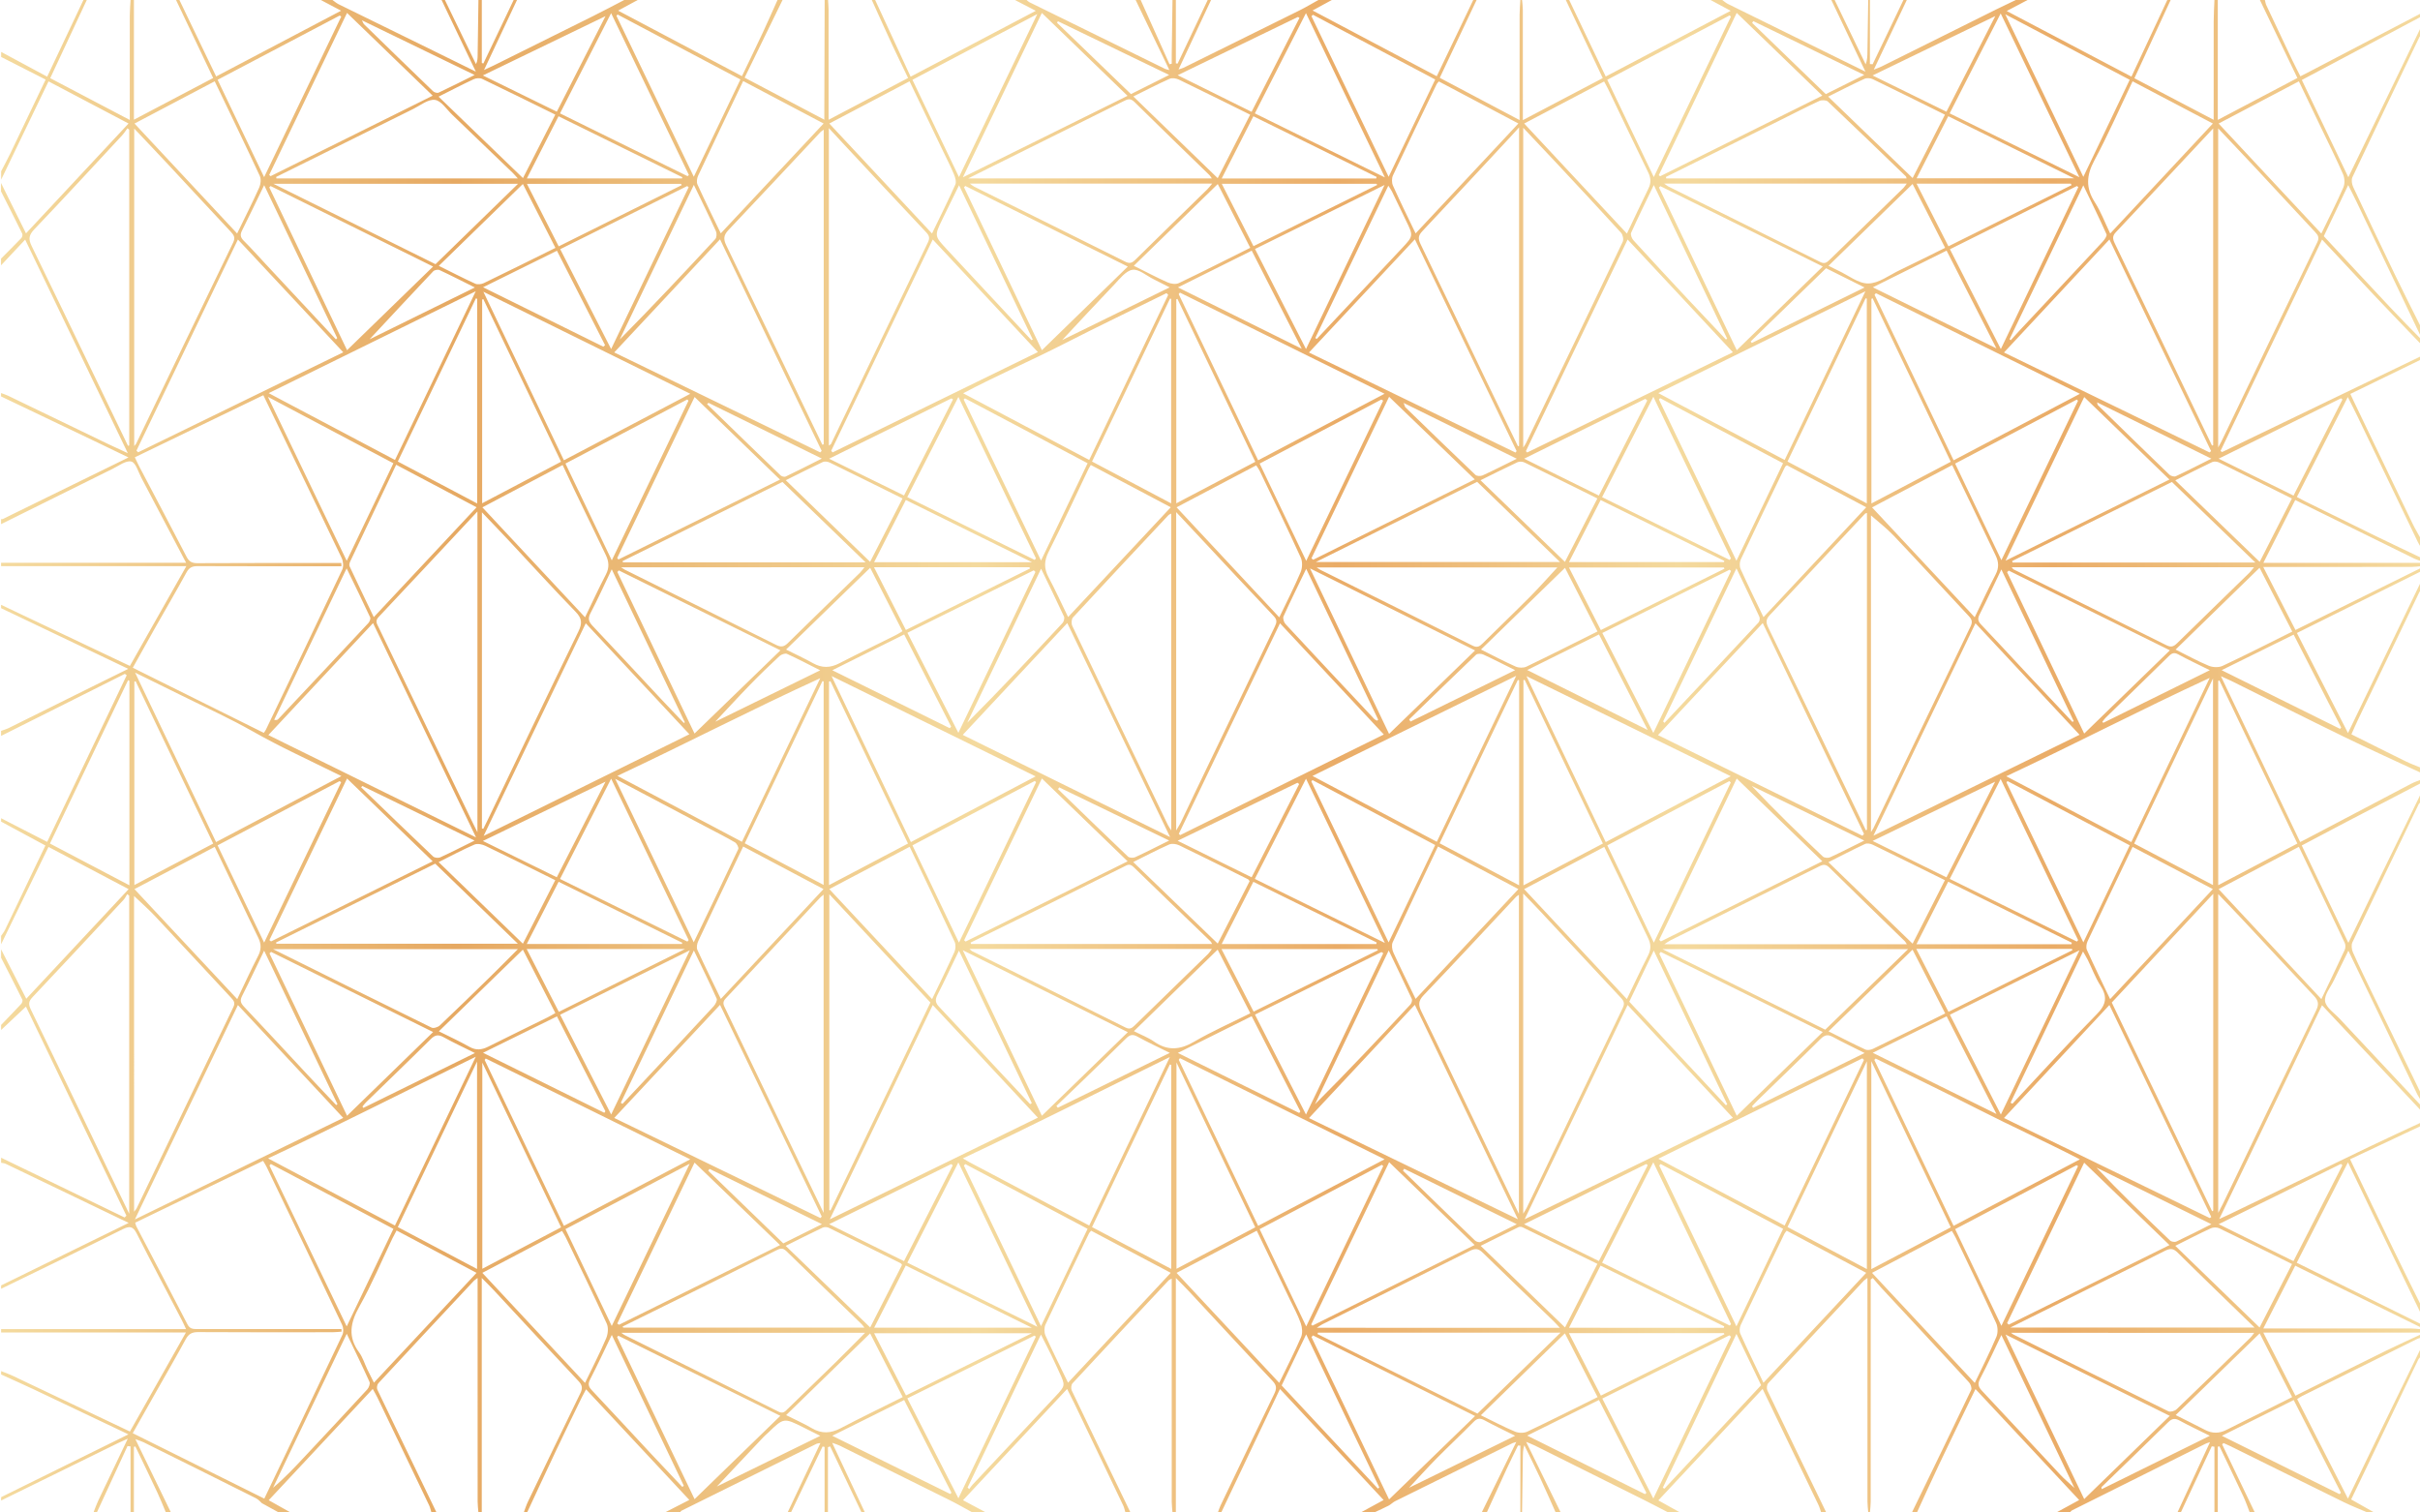 <?xml version="1.0" encoding="utf-8"?>
<!-- Generator: Adobe Illustrator 23.0.1, SVG Export Plug-In . SVG Version: 6.00 Build 0)  -->
<svg version="1.1" id="Layer_1" xmlns="http://www.w3.org/2000/svg" xmlns:xlink="http://www.w3.org/1999/xlink" x="0px" y="0px"
	 viewBox="0 0 1440 900" style="enable-background:new 0 0 1440 900;" xml:space="preserve">
<style type="text/css">
	.st0{fill:url(#SVGID_1_);}
</style>
<linearGradient id="SVGID_1_" gradientUnits="userSpaceOnUse" x1="0.692" y1="449.884" x2="1440.692" y2="449.884">
	<stop  offset="0" style="stop-color:#F4DA9E"/>
	<stop  offset="0.188" style="stop-color:#E6A962"/>
	<stop  offset="0.403" style="stop-color:#F4DA9E"/>
	<stop  offset="0.552" style="stop-color:#EAAC67"/>
	<stop  offset="0.693" style="stop-color:#F4DA9E"/>
	<stop  offset="0.848" style="stop-color:#EAAC67"/>
	<stop  offset="1" style="stop-color:#F4DA9E"/>
</linearGradient>
<path class="st0" d="M259.69,899.88c-1,0-2,0-3,0c-0.44-1.39-0.73-2.85-1.35-4.15c-10.21-21.36-20.46-42.71-30.72-64.04
	c-0.81-1.67-1.77-3.27-2.82-5.21c-20.87,22.32-41.32,44.19-61.91,66.22c4.83,2.71,8.81,4.95,12.79,7.18c-2.33,0-4.67,0-7,0
	c-2.98-1.64-5.95-3.27-9.88-5.43c-0.56-0.48-1.86-2.11-3.56-2.96c-22.25-11.17-44.55-22.23-66.85-33.3
	c-1.09-0.54-2.29-0.88-4.85-1.85c7.45,15.35,14.29,29.45,21.13,43.55c-1,0-2,0-3,0c-1.66-3.91-3.2-7.88-5.01-11.72
	c-4.3-9.18-8.73-18.31-13.11-27.46c-0.29,0.07-0.59,0.14-0.88,0.21c0,12.99,0,25.98,0,38.97c-0.67,0-1.33,0-2,0
	c0-13.08,0-26.15,0-39.23c-0.6-0.06-1.19-0.13-1.79-0.19c-6.07,13.14-12.14,26.28-18.21,39.42c-0.67,0-1.33,0-2,0
	c0.91-2.28,1.69-4.63,2.74-6.84c5.64-11.91,11.34-23.8,17.63-36.98c-2.75,1.25-4.34,1.92-5.9,2.68
	c-23.16,11.37-46.32,22.75-69.48,34.13c0-0.67,0-1.33,0-2c25.04-12.35,50.08-24.7,75.76-37.37c-19.2-9.13-37.56-17.89-55.95-26.59
	c-6.56-3.1-13.2-6.03-19.81-9.04c0-0.67,0-1.33,0-2c2.29,0.91,4.63,1.7,6.85,2.76c23.2,11,46.38,22.04,69.79,33.18
	c11.04-19.52,22.02-38.94,33.33-58.93c-37.2,0-73.58,0-109.97,0c0-0.67,0-1.33,0-2c36.49,0,72.97,0,110.06,0
	c-1.1-2.33-1.74-3.83-2.5-5.28c-8.97-17.19-18.08-34.31-26.86-51.59c-2.18-4.28-4.12-4.69-8.4-2.55c-24,12-48.18,23.65-72.3,35.42
	c0-0.67,0-1.33,0-2c25.04-12.27,50.07-24.54,75.91-37.2c-25.08-12.06-49.09-23.62-73.12-35.14c-0.84-0.4-1.86-0.45-2.79-0.66
	c0-1,0-2,0-3c24.5,11.86,49,23.71,73.49,35.57c0.35-0.36,0.7-0.72,1.06-1.08c-19.98-41.59-39.97-83.19-59.77-124.41
	c-5.18,4.88-9.98,9.4-14.78,13.92c0-1,0-2,0-3c4-4.16,8.04-8.29,11.96-12.52c0.55-0.59,0.99-1.94,0.68-2.55
	c-4.13-8.35-8.41-16.63-12.65-24.93c0-1.67,0-3.33,0-5c4.92,9.65,9.83,19.3,14.98,29.41c20.3-21.74,40.36-43.22,60.9-65.22
	c-16.08-8.47-31.71-16.71-47.67-25.12c-1.9,3.91-3.64,7.47-5.38,11.04c-7.61,15.63-15.22,31.26-22.83,46.89c0-1.67,0-3.33,0-5
	c0.79-1.18,1.72-2.29,2.33-3.55c5.47-11.36,10.87-22.74,16.3-34.12c2.54-5.32,5.1-10.64,7.73-16.11
	c-9.14-4.93-17.75-9.58-26.36-14.23c0-0.67,0-1.33,0-2c9.09,4.66,18.17,9.33,27.41,14.08c15.93-33.36,31.63-66.27,47.34-99.18
	c-0.37-0.27-0.74-0.54-1.11-0.81c-24.55,12.31-49.1,24.61-73.65,36.92c0-1,0-2,0-3c1.52-0.56,3.12-0.97,4.56-1.69
	c18.59-9.19,37.15-18.42,55.73-27.64c4.81-2.39,9.64-4.74,15.39-7.57c-25.85-12.33-50.76-24.22-75.68-36.11c0-0.67,0-1.33,0-2
	c25.45,12.07,50.89,24.15,76.64,36.37c11.16-19.72,22.16-39.15,33.6-59.37c-37.38,0-73.81,0-110.24,0c0-0.67,0-1.33,0-2
	c36.48,0,72.97,0,110.11,0c-9.15-17.4-17.85-33.98-26.61-50.53c-1.84-3.49-3.34-9.06-5.99-9.72c-3.15-0.79-7.45,2.51-11.12,4.32
	c-22.16,10.93-44.27,21.94-66.4,32.93c0-1,0-2,0-3c0.33,0,0.72,0.11,0.98-0.02c24.68-12.08,49.34-24.17,74.84-36.67
	c-6.61-3.19-12.53-6.06-18.47-8.9c-19.12-9.14-38.24-18.27-57.36-27.41c0-0.67,0-1.33,0-2c1.38,0.52,2.8,0.93,4.12,1.56
	c20,9.63,39.98,19.31,59.98,28.95c3.36,1.62,6.77,3.14,11.33,5.26c-20.66-42.99-40.75-84.78-61.08-127.08
	c-5.06,5.4-9.71,10.35-14.36,15.31c0-1.33,0-2.67,0-4c4.06-4.08,8.16-8.11,12.13-12.28c0.52-0.55,0.8-1.95,0.47-2.61
	c-4.13-8.41-8.38-16.75-12.61-25.11c0-1.67,0-3.33,0-5c4.83,9.75,9.67,19.49,14.87,29.97c20.52-21.99,40.65-43.56,61.01-65.37
	C60.42,65,44.86,56.82,28.88,48.42c-9.51,19.71-18.85,39.09-28.19,58.47c0-1.67,0-3.33,0-5c1.81-3.49,3.7-6.94,5.4-10.49
	c7-14.56,13.94-29.15,21.07-44.05c-9.1-4.63-17.78-9.04-26.47-13.46c0-1,0-2,0-3c9.01,4.85,18.02,9.7,27.38,14.74
	c7.38-15.61,14.5-30.67,21.62-45.74c0.67,0,1.33,0,2,0c-7.25,15.5-14.51,31.01-21.81,46.62c15.79,8.3,31.14,16.36,47.33,24.87
	c0-2.66,0-4.43,0-6.21c0-18.63-0.02-37.25,0.02-55.88c0.01-3.14,0.3-6.27,0.46-9.41c0.67,0,1.33,0,2,0c0,23.55,0,47.09,0,71.35
	c16.16-8.5,31.56-16.6,47.15-24.81c-7.48-15.72-14.82-31.13-22.15-46.54c0.67,0,1.33,0,2,0c7.27,15.12,14.55,30.25,21.93,45.61
	c25.07-13.19,49.5-26.05,74.35-39.12c-4.43-2.34-8.36-4.41-12.29-6.48c2.33,0,4.67,0,7,0c1.3,0.91,2.51,2,3.91,2.69
	c17.42,8.59,34.87,17.11,52.31,25.66c9.34,4.58,18.67,9.19,29.24,14.39c-7.22-15.09-13.84-28.92-20.46-42.75c0.67,0,1.33,0,2,0
	c6.18,12.76,12.35,25.52,18.53,38.28c0.99-1.88,0.97-3.63,1-5.37c0.15-10.97,0.32-21.94,0.48-32.91c0.67,0,1.33,0,2,0
	c0,12.54,0,25.08,0,37.63c0.31,0.08,0.63,0.17,0.94,0.25c6.02-12.63,12.04-25.25,18.06-37.88c0.67,0,1.33,0,2,0
	c-6.37,13.52-12.74,27.05-19.68,41.78c2.73-1.28,4.19-1.92,5.62-2.63c19.77-9.81,39.55-19.61,59.3-29.47
	c6.3-3.14,12.51-6.45,18.77-9.69c2.67,0,5.33,0,8,0c-3.8,2.06-7.6,4.13-11.91,6.46c24.92,13.18,49.17,26.01,73.7,38.98
	c4.36-9.09,8.48-17.56,12.47-26.08c3-6.41,5.83-12.91,8.74-19.36c1,0,2,0,3,0c-7.51,15.4-15.03,30.8-22.62,46.34
	c16.1,8.5,31.43,16.59,47.41,25.02c0-3.01-0.01-4.99,0-6.96c0.07-21.47,0.14-42.93,0.21-64.4c0.67,0,1.33,0,2,0
	c0.11,1.98,0.32,3.97,0.33,5.95c0.02,19.79,0.01,39.57,0.01,59.36c0,1.74,0,3.49,0,6.1c16.29-8.57,31.64-16.64,47.3-24.87
	c-3.37-7.03-6.66-13.7-9.78-20.43c-4.02-8.67-7.91-17.39-11.86-26.09c0.67,0,1.33,0,2,0c7.01,15.16,14.02,30.31,21.15,45.74
	c25.05-13.18,49.59-26.1,74.48-39.2c-4.45-2.31-8.54-4.42-12.63-6.54c2.33,0,4.67,0,7,0c0.61,0.49,1.17,1.11,1.85,1.45
	c26.93,13.25,53.87,26.48,80.81,39.7c0.59,0.29,1.3,0.34,2.45,0.62c-6.89-14.3-13.51-28.03-20.12-41.76c1,0,2,0,3,0
	c5.74,12.78,11.48,25.56,17.22,38.35c0.44-0.11,0.87-0.23,1.31-0.34c0-1.75-0.02-3.51,0-5.26c0.15-10.92,0.31-21.83,0.46-32.75
	c0.67,0,1.33,0,2,0c0,12.61,0,25.22,0,37.82c0.35,0.05,0.69,0.09,1.04,0.14c5.99-12.66,11.98-25.31,17.96-37.97c0.67,0,1.33,0,2,0
	c-6.34,13.55-12.69,27.09-19.42,41.47c1.61-0.55,2.36-0.72,3.02-1.04c23-11.36,46.01-22.71,68.99-34.13
	c3.89-1.93,7.61-4.19,11.41-6.29c2.67,0,5.33,0,8,0c-3.72,2.02-7.43,4.05-11.65,6.35c24.9,13.18,49.19,26.04,73.89,39.12
	c7.38-15.41,14.57-30.44,21.76-45.46c0.67,0,1.33,0,2,0c-7.28,15.38-14.57,30.76-21.97,46.41c15.85,8.39,31.31,16.57,47.49,25.13
	c0-2.5,0-4.12,0-5.74c0-18.96-0.02-37.93,0.02-56.89c0.01-2.97,0.3-5.94,0.46-8.91c0.33,0,0.67,0,1,0c0.16,1.98,0.45,3.95,0.46,5.93
	c0.03,19.83,0.02,39.66,0.02,59.48c0,1.77,0,3.54,0,6.17c16.3-8.57,31.82-16.74,47.54-25.01c-7.42-15.7-14.72-31.14-22.02-46.57
	c0.67,0,1.33,0,2,0c7.19,15.06,14.39,30.12,21.79,45.63c24.96-13.13,49.48-26.02,74.36-39.11c-4.3-2.31-8.23-4.41-12.15-6.52
	c2.33,0,4.67,0,7,0c1.15,0.82,2.22,1.81,3.47,2.43c18.74,9.26,37.5,18.48,56.25,27.71c8.14,4,16.28,8,25.6,12.59
	c-7.17-15.06-13.75-28.89-20.33-42.72c0.67,0,1.33,0,2,0c6.16,12.8,12.32,25.6,18.48,38.39c1.04-2.75,1.01-5.19,1.05-7.62
	c0.15-10.26,0.31-20.51,0.47-30.77c0.33,0,0.67,0,1,0c0,12.73,0,25.47,0,38.2c0.54,0.04,1.09,0.08,1.63,0.12
	c6.12-12.78,12.24-25.55,18.37-38.33c0.67,0,1.33,0,2,0c-6.4,13.5-12.8,27-19.69,41.55c2.37-0.96,3.58-1.36,4.7-1.92
	c22.86-11.37,45.7-22.76,68.56-34.13c3.79-1.88,7.62-3.67,11.43-5.5c2.33,0,4.67,0,7,0c-4.09,2.16-8.18,4.32-12.59,6.65
	c24.67,12.98,49.18,25.88,74.22,39.05c7.24-15.48,14.3-30.59,21.37-45.7c0.67,0,1.33,0,2,0c-7.16,15.46-14.33,30.92-21.61,46.65
	c15.53,8.15,30.98,16.26,47.16,24.75c0-20.23-0.03-39.35,0.02-58.48c0.01-4.31,0.28-8.61,0.44-12.92c0.67,0,1.33,0,2,0
	c0,23.53,0,47.06,0,71.44c16.23-8.54,31.7-16.68,47.36-24.93c-7.6-15.8-14.98-31.15-22.36-46.51c1,0,2,0,3,0
	c0.29,1.09,0.42,2.24,0.89,3.24c5.13,10.95,10.31,21.88,15.5,32.8c1.48,3.1,3.08,6.15,4.75,9.46c2.16-1.11,3.92-1.99,5.66-2.9
	c22.07-11.53,44.13-23.07,66.2-34.6c0,0.67,0,1.33,0,2c-23.57,12.51-47.14,25.01-71,37.68c9.23,19.3,18.28,38.24,27.67,57.88
	c3.68-7.6,7.07-14.57,10.45-21.55c10.97-22.67,21.93-45.34,32.89-68c0,1.67,0,3.33,0,5c-0.33,0.33-0.79,0.61-0.98,1.01
	c-13.36,27.82-26.75,55.63-39.93,83.53c-0.74,1.56-0.31,4.17,0.48,5.86c8.31,17.73,16.74,35.41,25.26,53.04
	c4.95,10.24,10.1,20.37,15.17,30.56c0,1.67,0,3.33,0,5c-0.3-0.39-0.68-0.73-0.88-1.16c-12.42-26-24.82-52.02-37.24-78.02
	c-1.6-3.34-3.3-6.63-5.29-10.6c-5.09,10.66-9.79,20.48-14.53,30.41c13.55,14.54,26.88,28.92,40.31,43.21
	c5.78,6.15,11.75,12.12,17.63,18.17c0,1,0,2,0,3c-8.96-9.35-17.97-18.64-26.87-28.06c-10.6-11.22-21.1-22.55-32.1-34.31
	c-20.29,42.25-40.37,84.04-60.44,125.83c0.34,0.2,0.68,0.4,1.02,0.6c39.46-19.02,78.92-38.04,118.38-57.06c0,0.67,0,1.33,0,2
	c-13.98,6.79-27.95,13.59-42.13,20.48c0.71,1.53,1.31,2.87,1.95,4.19c11.68,24.33,23.35,48.66,35.07,72.97
	c1.54,3.2,3.4,6.24,5.11,9.36c0,1.67,0,3.33,0,5c-0.66-1.13-1.39-2.22-1.96-3.39c-12.01-24.97-23.99-49.95-36-74.92
	c-1.74-3.61-3.58-7.16-5.68-11.35c-10.3,20.21-20.23,39.71-30.3,59.47c1.9,1.01,3.46,1.89,5.07,2.68c14,6.9,27.99,13.82,42.02,20.66
	c8.92,4.35,17.9,8.57,26.85,12.84c0,0.67,0,1.33,0,2c-1.38-0.51-2.81-0.89-4.12-1.53c-12.21-5.98-24.4-12.01-36.6-18.02
	c-11.25-5.54-22.51-11.07-34.2-16.82c-6.34,12.5-12.5,24.64-18.96,37.38c31.99,0,62.94,0,93.88,0c0,0.67,0,1.33,0,2
	c-1.98,0.15-3.95,0.43-5.93,0.44c-27.29,0.03-54.58,0.02-81.86,0.02c-1.75,0-3.51,0-6.16,0c6.7,13.09,12.93,25.28,19.18,37.5
	c25.18-12.44,49.98-24.7,74.78-36.95c0,0.67,0,1.33,0,2c-24.55,12.2-49.1,24.39-73.93,36.73c10.22,20.04,20.17,39.52,30.39,59.54
	c3.38-7.03,6.51-13.54,9.65-20.05c11.3-23.41,22.6-46.81,33.89-70.22c0,1.67,0,3.33,0,5c-0.38,0.5-0.86,0.96-1.12,1.51
	c-12.13,25.18-24.25,50.36-36.34,75.56c-1.4,2.92-2.67,5.9-4.05,8.96c11.03,5.5,21.52,10.79,32.06,15.96
	c3.07,1.51,6.3,2.68,9.46,4.01c0,1,0,2,0,3c-15.16-7.08-30.41-13.95-45.45-21.27c-22.66-11.03-45.17-22.38-67.76-33.59
	c-1.58-0.78-3.21-1.47-5.96-2.71c16.03,33.54,31.56,66.02,47.17,98.7c1.45-0.73,2.47-1.22,3.47-1.75
	c20.88-11,41.74-22.02,62.64-32.98c1.87-0.98,3.92-1.61,5.88-2.4c0,0.67,0,1.33,0,2c-14.59,7.59-29.19,15.17-43.77,22.79
	c-9.09,4.75-18.16,9.57-27.28,14.38c9.26,19.34,18.29,38.19,27.74,57.94c6.78-14.05,13.01-27.04,19.32-40
	c7.97-16.38,15.99-32.74,23.99-49.1c0,1.67,0,3.33,0,5c-0.51,0.57-1.2,1.06-1.52,1.72c-13.19,27.34-26.39,54.68-39.4,82.1
	c-0.75,1.59-0.45,4.2,0.32,5.91c3.72,8.33,7.72,16.53,11.69,24.74c9.61,19.85,19.27,39.69,28.91,59.53c0,1.33,0,2.67,0,4
	c-0.75-1.21-1.62-2.36-2.24-3.64c-8.26-17.18-16.47-34.39-24.72-51.58c-5.37-11.19-10.76-22.37-16.36-34.01
	c-3.06,6.26-5.86,11.9-8.58,17.58c-2,4.17-5.84,8.69-5.27,12.51c0.58,3.83,5.55,7.06,8.71,10.44c16.13,17.25,32.29,34.47,48.44,51.7
	c0,1,0,2,0,3c-11.28-11.99-22.58-23.98-33.85-35.99c-8.19-8.72-16.36-17.45-25.12-26.8c-20.42,42.48-40.54,84.33-61.16,127.23
	c2.86-1.31,4.51-2.04,6.13-2.82c27.66-13.36,55.29-26.77,82.97-40.09c10.29-4.95,20.68-9.7,31.03-14.53c0,0.67,0,1.33,0,2
	c-14.02,6.59-28.05,13.19-42.27,19.88c8.66,18.04,16.99,35.51,25.42,52.93c5.54,11.44,11.23,22.8,16.85,34.2c0,1.67,0,3.33,0,5
	c-8.67-17.92-17.34-35.83-25.99-53.76c-5.78-11.98-11.52-23.99-17.55-36.53c-10.36,20.32-20.38,39.96-30.47,59.73
	c24.94,12.32,49.47,24.44,74.01,36.56c0,0.67,0,1.33,0,2c-24.89-12.22-49.77-24.45-74.9-36.79c-6.45,12.67-12.55,24.66-19,37.34
	c2.96,0,4.78,0,6.6,0c27.13,0,54.25-0.01,81.38,0.02c1.98,0,3.95,0.28,5.93,0.44c0,0.67,0,1.33,0,2c-31.03,0-62.06,0-93.93,0
	c6.64,13.03,12.84,25.2,19.13,37.56c18.36-9.13,36.01-17.96,53.72-26.68c6.96-3.43,14.04-6.59,21.07-9.88c0,0.67,0,1.33,0,2
	c-0.77,0.25-1.59,0.41-2.31,0.76c-22.87,11.33-45.74,22.67-68.6,34.03c-0.97,0.48-1.85,1.14-2.86,1.77
	c10.06,19.72,19.99,39.17,30.22,59.22c6.78-14.07,13.17-27.38,19.61-40.66c7.95-16.39,15.96-32.75,23.94-49.13c0,1.67,0,3.33,0,5
	c-0.59,0.72-1.36,1.36-1.75,2.18c-10.13,21.09-20.21,42.2-30.32,63.29c-3.19,6.67-6.43,13.32-9.56,19.82
	c4.82,2.73,9.22,5.22,13.63,7.71c-1.33,0-2.67,0-4,0c-4.54-1.96-9.16-3.73-13.59-5.9c-22.6-11.09-45.16-22.28-67.73-33.43
	c-1.4-0.69-2.83-1.29-4.25-1.93c-0.28,0.26-0.55,0.52-0.83,0.78c6.47,13.49,12.94,26.98,19.41,40.48c-1,0-2,0-3,0
	c-1.26-3.18-2.36-6.44-3.81-9.53c-4.66-9.96-9.45-19.86-14.19-29.78c-0.33,0.08-0.67,0.15-1,0.23c0,13.03,0,26.06,0,39.09
	c-0.67,0-1.33,0-2,0c0-13.03,0-26.06,0-39.09c-0.53-0.08-1.06-0.17-1.59-0.25c-6.14,13.11-12.28,26.23-18.41,39.34
	c-0.67,0-1.33,0-2,0c6.35-13.72,12.7-27.43,19.36-41.81c-1.35,0.47-1.95,0.6-2.49,0.87c-26.53,13.22-53.05,26.44-79.56,39.7
	c-0.52,0.26-0.88,0.82-1.31,1.25c-2.67,0-5.33,0-8,0c4.38-2.39,8.77-4.78,13.52-7.37c-20.8-22.26-41.13-44.02-61.71-66.03
	c-7.44,15.39-14.57,29.98-21.54,44.63c-4.54,9.54-8.86,19.18-13.27,28.78c-1,0-2,0-3,0c11.79-24.29,23.62-48.56,35.25-72.92
	c0.51-1.08-0.33-3.44-1.3-4.5c-17.36-18.84-34.84-37.56-52.27-56.33c-1.72-1.85-3.31-3.83-4.96-5.76c-0.41,0.3-0.83,0.61-1.24,0.91
	c0,1.79,0,3.59,0,5.38c0,42.27,0.01,84.53-0.02,126.8c0,2.14-0.3,4.28-0.46,6.42c-0.33,0-0.67,0-1,0c-0.16-2.14-0.46-4.29-0.46-6.43
	c-0.03-42.33-0.02-84.66-0.02-126.99c0-1.77,0-3.54,0-6.11c-1.22,0.92-1.76,1.23-2.17,1.66c-19,20.31-38.02,40.61-56.91,61.03
	c-0.8,0.86-1,3.12-0.47,4.24c11.59,24.24,23.32,48.41,35.02,72.6c-1,0-2,0-3,0c-0.55-1.53-0.97-3.12-1.67-4.57
	c-9.67-20.15-19.39-40.28-29.09-60.42c-1.31-2.72-2.62-5.44-4.1-8.51c-20.93,22.38-41.31,44.17-62.03,66.33
	c4.68,2.61,8.79,4.89,12.9,7.18c-2.33,0-4.67,0-7,0c-4.8-2.48-9.58-5.01-14.42-7.43c-21.64-10.81-43.29-21.59-64.95-32.37
	c-1.35-0.67-2.79-1.19-5.19-2.2c7.19,14.69,13.87,28.34,20.56,42c-1,0-2,0-3,0c-3.1-6.92-6.12-13.89-9.33-20.76
	c-3.01-6.47-6.21-12.85-9.33-19.27c-0.86,2.73-0.83,5.19-0.87,7.65c-0.15,10.8-0.31,21.59-0.47,32.39c-0.33,0-0.67,0-1,0
	c0-13.26,0-26.52,0-39.78c-0.47-0.02-0.94-0.04-1.41-0.06c-2.22,4.58-4.52,9.13-6.66,13.76c-4.02,8.67-7.96,17.39-11.93,26.08
	c-1,0-2,0-3,0c6.74-13.74,13.47-27.48,20.57-41.94c-1.42,0.43-1.86,0.5-2.24,0.69c-23.32,11.51-46.64,23.02-69.94,34.58
	c-1.35,0.67-2.42,1.9-3.76,2.59c-2.82,1.46-5.74,2.74-8.62,4.09c-2.67,0-5.33,0-8,0c4.4-2.4,8.8-4.8,13.61-7.42
	c-20.66-22.12-40.91-43.82-61.67-66.05c-3.93,8.26-7.61,15.98-11.29,23.72c-7.89,16.58-15.77,33.17-23.66,49.76c-0.67,0-1.33,0-2,0
	c0.52-1.38,0.94-2.81,1.57-4.13c10.6-22.14,21.16-44.3,31.92-66.36c1.51-3.09,1.67-5.03-0.92-7.77
	c-16.7-17.66-33.16-35.53-49.73-53.32c-2.29-2.46-4.71-4.81-7.84-7.99c0,47.38,0,93.47,0,139.57c-0.67,0-1.33,0-2,0
	c-0.16-2.14-0.45-4.29-0.45-6.43c-0.03-42.32-0.02-84.63-0.02-126.95c0-1.77,0-3.54,0-5.78c-1,0.54-1.48,0.67-1.77,0.97
	c-19.13,20.41-38.26,40.82-57.27,61.34c-0.79,0.85-0.98,3.1-0.45,4.21c11.56,24.25,23.27,48.43,34.95,72.63c-1,0-2,0-3,0
	c-0.43-1.39-0.69-2.85-1.31-4.15c-9.62-20.17-19.28-40.32-28.95-60.47c-1.37-2.86-2.84-5.68-4.44-8.87
	c-20.87,22.3-41.25,44.08-61.93,66.19c4.93,2.64,9.28,4.97,13.63,7.29c-2.67,0-5.33,0-8,0c-4.49-2.44-8.9-5.01-13.47-7.28
	c-21.8-10.87-43.64-21.67-65.48-32.47c-1.18-0.58-2.47-0.94-4.54-1.7c6.81,14.5,13.15,27.98,19.48,41.45c-0.67,0-1.33,0-2,0
	c-6.23-13.1-12.45-26.19-18.68-39.29c-0.44,0.14-0.88,0.28-1.32,0.42c0,12.95,0,25.91,0,38.86c-0.67,0-1.33,0-2,0c0-13,0-26,0-39
	c-0.4-0.08-0.8-0.16-1.2-0.24c-6.27,13.08-12.53,26.16-18.8,39.23c-0.67,0-1.33,0-2,0c6.41-13.56,12.82-27.12,19.52-41.29
	c-1.51,0.26-1.87,0.24-2.16,0.38c-26.83,13.27-53.66,26.56-80.48,39.87c-0.37,0.19-0.59,0.69-0.88,1.04c-3,0-6,0-9,0
	c4.7-2.41,9.39-4.81,14.51-7.44c-20.54-22-40.81-43.71-61.45-65.82c-0.96,1.81-1.76,3.21-2.46,4.65
	c-5.14,10.58-10.33,21.14-15.37,31.77c-5.81,12.25-11.49,24.56-17.23,36.84c-0.67,0-1.33,0-2,0c0.82-2.15,1.5-4.36,2.49-6.43
	c10.34-21.53,20.67-43.06,31.18-64.5c1.48-3.03,1.17-4.82-1.17-7.3c-16.9-17.92-33.61-36.03-50.39-54.06
	c-2.07-2.22-4.26-4.34-7.1-7.23c0,47.33,0,93.42,0,139.51c-0.67,0-1.33,0-2,0c-0.16-2.14-0.46-4.28-0.46-6.43
	c-0.03-42.32-0.02-84.64-0.02-126.97c0-1.77,0-3.54,0-6.1c-1.22,0.91-1.76,1.21-2.17,1.64c-19,20.31-38,40.62-56.9,61.02
	c-0.74,0.8-1.06,2.79-0.6,3.76C236.18,851.2,247.95,875.54,259.69,899.88z M80.43,727.55c0.32,1.01,0.43,1.66,0.72,2.22
	c10.15,19.42,20.38,38.79,30.39,58.28c1.38,2.68,3.19,2.8,5.6,2.8c26.82-0.03,53.64-0.02,80.46-0.02c1.87,0,3.73,0,5.6,0
	c0.02,0.52,0.04,1.04,0.06,1.56c-1.83,0.12-3.65,0.35-5.48,0.35c-26.65,0.02-53.31,0.1-79.96-0.08c-3.68-0.02-5.63,1.16-7.34,4.31
	c-5.54,10.21-11.37,20.26-17.09,30.37c-4.71,8.33-9.42,16.65-14.41,25.48c26.41,13.13,52.3,26,78.29,38.93
	c15.68-32.8,31.17-65.1,46.48-97.49c0.76-1.61,0.62-4.25-0.17-5.91c-14.85-31.32-29.87-62.57-44.86-93.82
	c-0.62-1.29-1.42-2.49-2.17-3.77C130.95,703.13,105.76,715.3,80.43,727.55z M203.11,335.02c0.02,0.64,0.04,1.28,0.07,1.93
	c-1.72,0-3.44,0-5.16,0c-26.83,0-53.66,0.06-80.48-0.07c-3.21-0.02-5,0.85-6.59,3.77c-6.2,11.36-12.76,22.53-19.14,33.8
	c-4.23,7.47-8.37,14.99-12.79,22.89c26.31,13.08,52.13,25.91,77.96,38.75c0.54-0.81,0.97-1.32,1.25-1.91
	c15.2-31.72,30.43-63.43,45.43-95.24c0.87-1.85,0.59-4.92-0.34-6.86c-13.98-29.37-28.15-58.64-42.28-87.93
	c-1.4-2.91-2.82-5.82-4.35-8.99c-25.79,12.46-51,24.65-76.47,36.96c1.04,2.15,1.84,3.94,2.75,5.67
	c9.33,17.78,18.75,35.52,27.96,53.37c1.49,2.9,3.12,3.97,6.44,3.95c26.83-0.16,53.65-0.09,80.48-0.09
	C199.61,335.02,201.36,335.02,203.11,335.02z M841.91,142.41c-21.19,22.65-41.85,44.73-63.02,67.36
	c41.33,20.01,82.12,39.76,122.91,59.52c0.22-0.29,0.44-0.58,0.65-0.87C882.38,226.64,862.31,184.86,841.91,142.41z M903.2,725.5
	c-20.78-43.25-40.9-85.11-61.31-127.58c-21.28,22.77-41.91,44.84-62.99,67.39C820.27,685.34,861.08,705.11,903.2,725.5z
	 M365.49,209.71c41.21,19.99,81.89,39.73,122.58,59.48c0.29-0.3,0.57-0.59,0.86-0.89c-20.06-41.76-40.13-83.52-60.48-125.89
	C407.36,164.94,386.7,187.04,365.49,209.71z M488.19,724.79c0.26-0.29,0.53-0.57,0.79-0.86c-20.12-41.88-40.25-83.77-60.53-125.99
	c-21.1,22.55-41.74,44.62-62.96,67.29C406.91,685.34,447.55,705.06,488.19,724.79z M1314.94,724.83c0.29-0.22,0.57-0.44,0.86-0.66
	c-20.15-41.93-40.3-83.85-60.62-126.13c-20.86,22.35-41.57,44.55-62.72,67.23C1233.84,685.39,1274.39,705.11,1314.94,724.83z
	 M141.57,598.06c-20.46,42.58-40.56,84.41-61.3,127.56c42.01-20.47,82.73-40.31,123.98-60.41
	C183.23,642.68,162.64,620.63,141.57,598.06z M141.57,142.52c-20.3,42.26-40.35,83.97-60.39,125.67c0.35,0.31,0.69,0.63,1.04,0.94
	c40.53-19.76,81.05-39.51,122.04-59.49C183.15,187.04,162.62,165.06,141.57,142.52z M1314.77,269.21c0.31-0.26,0.61-0.53,0.92-0.79
	c-20.09-41.81-40.18-83.63-60.5-125.91c-21.14,22.66-41.74,44.74-62.73,67.24C1233.59,229.74,1274.18,249.47,1314.77,269.21z
	 M968.49,598.04c-20.47,42.61-40.54,84.39-61.24,127.47c41.97-20.44,82.72-40.29,123.91-60.35
	C1010.12,642.64,989.6,620.65,968.49,598.04z M968.5,142.52c-20.43,42.51-40.48,84.22-60.53,125.93c0.26,0.27,0.52,0.53,0.78,0.8
	c40.65-19.8,81.3-39.6,122.4-59.62C1010.18,187.17,989.64,165.17,968.5,142.52z M494.61,268.22c0.27,0.33,0.55,0.67,0.82,1
	c40.63-19.87,81.27-39.73,122.15-59.72c-21.03-22.52-41.61-44.56-62.55-66.99C534.66,184.91,514.64,226.57,494.61,268.22z
	 M555.03,598.05c-20.33,42.32-40.47,84.22-61.27,127.52c42.02-20.54,82.59-40.37,123.81-60.51
	C596.54,642.53,576.01,620.54,555.03,598.05z M1048.91,370.76c-21.12,22.58-41.61,44.49-62.34,66.66
	c40.97,20.17,81.33,40.04,121.68,59.9c0.3-0.37,0.6-0.73,0.91-1.1C1089.23,454.71,1069.29,413.2,1048.91,370.76z M221.98,370.77
	c-21.15,22.62-41.59,44.48-62.3,66.63c41,20.2,81.61,40.21,123.58,60.89C262.5,455.1,242.44,413.36,221.98,370.77z M572.87,437.3
	c41.09,20.25,81.57,40.19,123.38,60.79c-20.77-43.23-40.84-84.99-61.18-127.33C614.29,392.98,593.78,414.92,572.87,437.3z
	 M906.38,76.03c0,64.03,0,126.72,0,190.27c0.79-1.21,1.19-1.69,1.45-2.23c19.3-40.04,38.62-80.08,57.76-120.2
	c0.65-1.37,0.07-4.21-1.01-5.39c-12.78-14.03-25.75-27.89-38.7-41.77C919.67,90.05,913.38,83.44,906.38,76.03z M906.38,722.22
	c1.14-1.91,1.69-2.7,2.1-3.56c19.02-39.63,38.01-79.27,57.11-118.86c1.25-2.59,0.78-4.08-1.06-6.04
	c-16.06-17.12-32.02-34.35-48.03-51.52c-3.07-3.3-6.24-6.51-10.13-10.55C906.38,595.63,906.38,658.22,906.38,722.22z
	 M1113.31,495.14c0.98-1.58,1.26-1.95,1.46-2.36c19.26-40.04,38.49-80.09,57.83-120.09c1.23-2.55,0.82-4.04-1.04-6.03
	c-14.92-15.89-29.62-31.99-44.62-47.81c-4.34-4.58-9.43-8.44-13.64-12.16C1113.31,368.28,1113.31,431.01,1113.31,495.14z
	 M903.27,265.58c0.22-0.1,0.43-0.21,0.65-0.31c0-62.71,0-125.41,0-189.47c-2.19,2.4-3.58,3.97-5.02,5.51
	c-17.47,18.76-34.88,37.57-52.5,56.19c-2.5,2.64-2.7,4.47-1.15,7.67c13.27,27.29,26.31,54.68,39.45,82.03
	C890.86,240,897.08,252.78,903.27,265.58z M1110.91,305.21c-0.59,0.23-0.95,0.26-1.14,0.46c-18.9,20.14-37.75,40.34-56.73,60.41
	c-2.38,2.51-2.26,4.41-0.82,7.37c17.87,36.84,35.58,73.76,53.32,110.66c1.59,3.3,3.15,6.62,4.73,9.93c0.21-0.1,0.42-0.19,0.64-0.29
	C1110.91,430.94,1110.91,368.14,1110.91,305.21z M903.82,722.36c0-64.24,0-126.88,0-189.91c-0.85,0.59-1.31,0.81-1.63,1.15
	c-18.33,19.55-36.52,39.23-55.06,58.58c-3.31,3.45-3.2,5.9-1.28,9.8c9.67,19.64,19.06,39.41,28.54,59.14
	C883.99,681.1,893.59,701.08,903.82,722.36z M701.45,496.17c0.26,0.26,0.51,0.51,0.77,0.77c40.25-19.88,80.49-39.77,121.21-59.88
	c-20.81-22.29-41.07-43.99-61.78-66.17C741.29,413.25,721.37,454.71,701.45,496.17z M284.09,304.37
	c-20.16,21.56-39.42,42.24-58.82,62.8c-2.27,2.4-0.93,4.08,0.06,6.15c18.71,38.85,37.41,77.71,56.12,116.57
	c0.65,1.35,1.33,2.69,2.64,5.33C284.09,431,284.09,368.41,284.09,304.37z M76.16,265.27c0.25-0.07,0.49-0.14,0.74-0.21
	c0-62.64,0-125.28,0-187.92c-0.36-0.26-0.71-0.52-1.07-0.79c-1.07,1.43-2.02,2.97-3.23,4.27c-17.34,18.67-34.61,37.41-52.2,55.84
	c-3.19,3.34-3.6,5.76-1.64,9.77c12.96,26.53,25.71,53.17,38.52,79.78C63.57,239.11,69.86,252.19,76.16,265.27z M76.88,532.93
	c-0.4-0.29-0.79-0.57-1.19-0.86c-0.7,1.11-1.24,2.38-2.12,3.32c-18.04,19.37-36.06,38.76-54.25,58c-2.34,2.48-2.49,4.18-1,7.24
	c14.8,30.43,29.38,60.96,44.03,91.46c4.63,9.64,9.28,19.26,14.53,30.15C76.88,658.17,76.88,595.55,76.88,532.93z M1114.76,497.26
	c41.71-20.41,81.97-40.11,122.66-60.03c-20.87-22.36-41.17-44.09-61.94-66.35C1155.18,413.12,1135.26,454.58,1114.76,497.26z
	 M696.91,305.6c-0.77,0.42-1.27,0.55-1.56,0.86c-19.02,20.28-38.05,40.54-56.91,60.96c-0.92,1-1.02,3.69-0.37,5.05
	c18.86,39.51,37.85,78.95,56.85,118.4c0.46,0.96,1.12,1.83,2,3.24C696.91,430.91,696.91,368.41,696.91,305.6z M410.21,436.92
	c-20.66-22.13-40.98-43.89-61.66-66.04c-20.37,42.41-40.27,83.85-60.77,126.53C329.29,476.9,369.46,457.06,410.21,436.92z
	 M1316.97,531.85c-20.57,22.04-40.38,43.27-60.38,64.71c19.92,41.43,39.82,82.82,59.72,124.2c0.22-0.13,0.44-0.27,0.66-0.4
	C1316.97,657.96,1316.97,595.55,1316.97,531.85z M1316.93,76.41c-19.72,21.06-38.79,41.49-57.95,61.82c-2.07,2.2-1.9,3.88-0.65,6.47
	c14.47,29.85,28.79,59.78,43.15,89.69c4.92,10.24,9.83,20.48,14.75,30.72c0.23-0.07,0.47-0.13,0.7-0.2
	C1316.93,202.41,1316.93,139.92,1316.93,76.41z M493.48,532.1c0,63.37,0,125.69,0,188.02c0.24,0.04,0.48,0.09,0.72,0.13
	c19.8-41.21,39.6-82.41,59.43-123.7C533.63,575.12,513.83,553.91,493.48,532.1z M493.22,265.15c0.63-0.5,1.15-0.7,1.32-1.07
	c19.18-39.91,38.31-79.85,57.56-119.73c1.2-2.49,1.01-3.99-0.89-6c-16.78-17.81-33.45-35.73-50.15-53.63
	c-2.41-2.58-4.79-5.17-7.85-8.46C493.22,140.05,493.22,202.43,493.22,265.15z M490.08,721.69c0-63.95,0-126.36,0-189.34
	c-1.01,0.85-1.55,1.22-1.99,1.69c-18.75,20.06-37.45,40.17-56.31,60.13c-2.27,2.4-1.08,4.11-0.1,6.15
	c12.05,25.11,24.1,50.22,36.17,75.32C475.01,690.55,482.23,705.43,490.08,721.69z M489.35,264.66c0.27-0.11,0.53-0.21,0.8-0.32
	c0-62.21,0-124.42,0-187.18c-0.98,0.72-1.55,1.02-1.96,1.47c-18.24,19.43-36.39,38.94-54.75,58.27c-2.88,3.04-3.09,5.37-1.27,9.1
	c16.55,34.02,32.88,68.15,49.27,102.24C484.07,253.71,486.71,259.18,489.35,264.66z M1319.93,721.72c1.26-2.42,2.04-3.82,2.73-5.26
	c18.49-38.43,36.91-76.88,55.55-115.24c1.77-3.64,1.34-5.82-1.33-8.64c-14.21-14.99-28.23-30.16-42.34-45.24
	c-4.68-5-9.45-9.92-14.62-15.33C1319.93,595.46,1319.93,658,1319.93,721.72z M1319.9,266.25c1.08-2,1.57-2.82,1.98-3.67
	c18.98-39.48,37.92-78.97,56.99-118.4c1.3-2.68,0.58-4.13-1.21-6.03c-11.85-12.63-23.57-25.39-35.38-38.05
	c-7.19-7.71-14.47-15.33-22.38-23.7C1319.9,139.99,1319.9,202.42,1319.9,266.25z M699.88,494.16c1.24-2.14,2.07-3.39,2.72-4.73
	c2.88-5.98,5.67-11.99,8.54-17.97c15.79-32.89,31.58-65.79,47.44-98.65c1.11-2.31,1.5-3.93-0.58-6.12
	c-15.36-16.18-30.55-32.52-45.8-48.81c-3.91-4.18-7.83-8.35-12.32-13.14C699.88,368.12,699.88,430.52,699.88,494.16z M286.77,493.01
	c0.28,0.05,0.55,0.11,0.83,0.16c0.8-1.61,1.61-3.22,2.39-4.84c18-37.52,35.87-75.1,54.14-112.48c2.45-5.01,2.23-7.86-1.69-11.89
	c-13.57-13.96-26.66-28.39-39.96-42.61c-5.02-5.36-10.12-10.64-15.71-16.5C286.77,368.25,286.77,430.63,286.77,493.01z
	 M79.86,265.42c0.73-0.88,0.99-1.09,1.12-1.36c19.23-39.92,38.42-79.86,57.75-119.73c1.4-2.88,0.51-4.4-1.39-6.42
	c-12.32-13.11-24.51-26.34-36.78-39.49c-6.64-7.12-13.36-14.16-20.7-21.93C79.86,139.94,79.86,202.33,79.86,265.42z M79.78,721.03
	c0.93-1.19,1.29-1.52,1.49-1.94c19.17-39.93,38.3-79.88,57.56-119.76c1.25-2.58,0.33-3.86-1.26-5.56
	c-15.12-16.18-30.13-32.47-45.29-48.61c-3.89-4.14-8.19-7.89-12.51-12.01C79.78,595.61,79.78,657.85,79.78,721.03z M823.89,689.83
	c-41.32-20.41-81.55-40.29-121.78-60.17c-0.23,0.33-0.46,0.65-0.69,0.98c15.71,32.86,31.41,65.71,47.22,98.79
	C773.87,716.16,798.39,703.25,823.89,689.83z M823.89,234.3c-41.1-20.31-81.45-40.25-121.8-60.18c-0.24,0.3-0.48,0.6-0.71,0.9
	c15.7,32.85,31.41,65.71,47.26,98.87C773.8,260.65,798.48,247.67,823.89,234.3z M283.08,173.32
	c-41.63,20.48-81.98,40.34-123.21,60.62c25.52,13.5,50.23,26.57,75.17,39.76C251.07,240.2,266.8,207.35,283.08,173.32z
	 M159.52,689.3c25.54,13.51,50.33,26.64,75.49,39.95c15.93-33.27,31.7-66.2,48.1-100.44C241.3,649.2,201.15,669.76,159.52,689.3z
	 M986.77,233.93c25.53,13.51,50.14,26.53,75.18,39.78c15.98-33.39,31.74-66.31,48.04-100.37
	C1068.48,193.75,1028.11,213.6,986.77,233.93z M1109.13,630.7c-0.31-0.31-0.62-0.63-0.93-0.94
	c-40.33,19.84-80.65,39.68-121.41,59.73c25.31,13.39,50.09,26.5,75.15,39.77C1077.81,696.1,1093.47,663.4,1109.13,630.7z
	 M410.75,234.33c-41.08-20.26-81.43-40.16-123.12-60.72c16.34,34.19,32.06,67.09,47.92,100.28
	C360.76,260.63,385.42,247.66,410.75,234.33z M335.56,729.43c25.09-13.21,49.8-26.22,75.17-39.58
	c-41.26-20.34-81.49-40.16-121.71-59.99c-0.21,0.28-0.42,0.57-0.64,0.85C304.02,663.45,319.67,696.18,335.56,729.43z
	 M1237.63,234.34c-40.86-20.15-81.12-40.02-121.39-59.88c-0.27,0.32-0.54,0.64-0.81,0.96c15.61,32.68,31.22,65.36,47.05,98.48
	C1187.62,260.66,1212.38,247.63,1237.63,234.34z M1162.47,729.44c25.18-13.26,49.79-26.22,75.14-39.57
	c-20.68-10.68-40.9-19.78-60.64-29.86c-20.17-10.29-40.59-20.11-60.89-30.13c-0.26,0.26-0.52,0.53-0.79,0.79
	C1130.92,663.4,1146.55,696.11,1162.47,729.44z M648.12,729.25c15.91-33.24,31.65-66.13,47.98-100.27
	c-41.82,20.52-81.97,40.89-123.15,60.33c1.79,1.04,2.92,1.73,4.08,2.35C600.52,704.09,624.01,716.51,648.12,729.25z M695.12,175.48
	c-0.33-0.35-0.65-0.7-0.98-1.06c-20.18,9.95-40.48,19.65-60.49,29.9c-19.77,10.13-40.21,18.94-60.54,29.7
	c25.48,13.48,50.1,26.5,75.01,39.67C663.96,240.6,679.54,208.04,695.12,175.48z M128.57,501.07c24.89-13.11,49.31-25.96,74.58-39.27
	c-9.99-4.87-18.9-9.23-27.82-13.57c-8.46-4.11-16.79-8.42-25-13.07c-13.56-7.68-27.81-14.13-41.79-21.07
	c-8.98-4.46-17.99-8.86-28.17-13.87C96.77,434.55,112.59,467.64,128.57,501.07z M542.02,501.08c24.79-13.06,49.23-25.94,74.21-39.1
	c-40.65-19.99-80.39-39.53-121.41-59.7C510.96,436.06,526.44,468.47,542.02,501.08z M955.47,501.08
	c24.99-13.17,49.38-26.01,74.39-39.19c-40.87-20.03-80.69-39.54-121.55-59.56C924.27,435.74,939.73,468.11,955.47,501.08z
	 M1268.21,501.07c15.66-32.79,31.15-65.24,46.65-97.69c-40.72,18.78-80.01,39.29-121.06,58.53
	C1219.29,475.33,1243.64,488.14,1268.21,501.07z M902.2,402.15c-40.94,20.13-80.7,39.67-121.21,59.58
	c24.87,13.17,49.27,26.09,73.97,39.17C870.71,467.98,886.18,435.64,902.2,402.15z M488.07,403.57
	c-40.66,18.54-79.75,38.9-120.68,58.1c25.39,13.44,49.57,26.24,74.1,39.23C457.09,468.29,472.58,435.93,488.07,403.57z
	 M161.01,110.7c-0.26,0.26-0.53,0.52-0.79,0.78c15.34,32.11,30.67,64.21,46.29,96.9c17.23-16.75,33.97-33.04,51.19-49.78
	C224.95,142.38,192.98,126.54,161.01,110.7z M988,110.77c-0.28,0.27-0.56,0.53-0.84,0.8c15.35,32.12,30.7,64.23,46.28,96.82
	c17.33-16.87,34.08-33.18,51.18-49.82C1051.88,142.38,1019.94,126.58,988,110.77z M206.51,663.94c17.4-16.93,34.14-33.22,51.2-49.83
	c-32.43-16.04-64.42-31.87-96.41-47.69c-0.31,0.3-0.63,0.59-0.94,0.89C175.61,599.25,190.86,631.18,206.51,663.94z M619.96,663.92
	c17.25-16.78,34.01-33.08,51.14-49.73c-32.7-16.24-64.8-32.18-98.21-48.77C588.92,598.95,604.29,631.11,619.96,663.92z
	 M988.23,566.44c-0.29,0.35-0.59,0.7-0.88,1.05c15.27,31.96,30.54,63.91,46.09,96.45c17.33-16.88,34.09-33.2,51.17-49.84
	C1052.26,598.1,1020.24,582.27,988.23,566.44z M671.09,158.62c-32.67-16.21-64.68-32.08-96.69-47.96c-0.26,0.25-0.52,0.51-0.77,0.76
	c15.37,32.16,30.74,64.32,46.35,96.97C637.32,191.51,653.97,175.29,671.09,158.62z M877.73,387.04
	c-32.5-16.15-64.64-32.12-98.21-48.81c15.94,33.37,31.22,65.36,47.04,98.47C843.82,419.95,860.58,403.67,877.73,387.04z
	 M781.27,794.64c-0.29,0.33-0.59,0.65-0.88,0.98c15.22,31.84,30.44,63.69,46.16,96.6c17.38-16.85,34.1-33.06,51.19-49.63
	C845.01,826.32,813.14,810.48,781.27,794.64z M619.96,463.24c-15.62,32.51-30.94,64.38-46.26,96.26c0.29,0.26,0.58,0.51,0.87,0.77
	c31.98-15.84,63.96-31.68,96.41-47.74C653.86,495.98,637.15,479.84,619.96,463.24z M464.39,386.97
	c-32.58-16.11-64.37-31.83-96.17-47.55c-0.29,0.32-0.58,0.64-0.87,0.96c15.17,31.75,30.34,63.49,45.92,96.11
	C430.47,419.84,447.05,403.78,464.39,386.97z M413.3,892.07c17.3-16.81,33.95-32.98,51.04-49.58
	c-32.47-16.06-64.43-31.86-96.38-47.66c-0.26,0.26-0.51,0.52-0.77,0.78C382.4,827.43,397.61,859.24,413.3,892.07z M160.18,104.11
	c0.28,0.24,0.56,0.47,0.84,0.71c31.97-15.88,63.93-31.75,96.44-47.89c-17.32-16.73-33.99-32.84-50.96-49.24
	C190.77,40.42,175.47,72.26,160.18,104.11z M572.95,105.51c33.4-16.53,65.41-32.37,97.98-48.49
	c-17.19-16.63-33.88-32.77-50.98-49.31C604.36,40.16,589,72.12,572.95,105.51z M1033.41,7.67c-15.74,32.79-31.07,64.7-46.39,96.61
	c0.29,0.19,0.59,0.39,0.88,0.58c31.99-15.9,63.98-31.81,96.46-47.95C1067.15,40.28,1050.54,24.23,1033.41,7.67z M826.6,691.54
	c-15.68,32.64-31.04,64.61-46.39,96.58c0.26,0.23,0.51,0.46,0.77,0.69c31.97-15.89,63.93-31.78,96.49-47.97
	C860.35,724.26,843.76,708.18,826.6,691.54z M257.45,512.52c-17.05-16.48-33.75-32.63-50.95-49.27
	c-15.6,32.46-30.9,64.31-46.2,96.15c0.32,0.26,0.65,0.53,0.97,0.79C193.15,544.39,225.03,528.59,257.45,512.52z M987.3,559.22
	c0.32,0.32,0.65,0.64,0.97,0.97c31.86-15.82,63.73-31.63,96.08-47.69c-17.09-16.52-33.78-32.66-50.93-49.24
	C1017.85,495.64,1002.57,527.43,987.3,559.22z M780.36,332.24c0.35,0.28,0.7,0.55,1.05,0.83c31.87-15.85,63.74-31.7,96.13-47.8
	c-17.13-16.52-33.81-32.62-50.97-49.17C810.91,268.67,795.64,300.45,780.36,332.24z M1195.3,339.54c-0.33,0.3-0.67,0.61-1,0.91
	c15.18,31.79,30.37,63.58,45.88,96.06c17.19-16.7,33.84-32.88,50.98-49.54C1258.81,370.96,1227.05,355.25,1195.3,339.54z
	 M1193.37,794.1c15.92,33.3,31.19,65.22,46.82,97.92c17.31-16.84,33.95-33.03,50.9-49.52
	C1258.64,826.42,1226.73,810.62,1193.37,794.1z M1086.09,612.71c16.34-15.88,32.52-31.62,49.31-47.94c-48.87,0-96.78,0-146.17,0
	C1022.37,581.17,1054.16,596.91,1086.09,612.71z M308.18,564.77c-48.62,0-96.53,0-145.73,0c32.24,16.01,63.26,31.47,94.37,46.72
	c1.18,0.58,3.8-0.27,4.92-1.33c10.17-9.61,20.19-19.39,30.19-29.17C297.25,575.79,302.47,570.48,308.18,564.77z M576.88,564.67
	c0.83,0.72,1.12,1.1,1.5,1.29c30.44,15.14,60.92,30.22,91.31,45.45c2.57,1.29,3.83,0.4,5.49-1.22
	c14.53-14.2,29.12-28.35,43.67-42.53c0.75-0.73,1.29-1.67,2.3-2.99C672.82,564.67,625.15,564.67,576.88,564.67z M367.27,332.04
	c0.24,0.29,0.49,0.59,0.73,0.88c31.87-15.76,63.74-31.52,96.12-47.53c-17.06-16.5-33.81-32.71-50.81-49.16
	C397.73,268.64,382.5,300.34,367.27,332.04z M464.18,740.89c-17.24-16.63-33.95-32.75-50.9-49.09
	c-15.51,32.3-30.74,64.03-45.98,95.76c0.35,0.24,0.7,0.49,1.06,0.73C400.11,772.58,431.87,756.87,464.18,740.89z M1240.19,236.26
	c-15.63,32.53-30.89,64.3-46.8,97.39c33.23-16.46,65.14-32.26,97.5-48.29C1273.86,268.86,1257.27,252.79,1240.19,236.26z
	 M926.7,337.65c-46.91,0-94.56,0-143.25,0c1.36,0.87,1.83,1.23,2.35,1.49c30.16,15,60.35,29.93,90.45,45.05
	c2.77,1.39,4.15,0.48,5.95-1.3c9.47-9.38,19.1-18.6,28.5-28.06C916.27,349.2,921.51,343.23,926.7,337.65z M1197.04,337.55
	c0.72,0.82,0.88,1.15,1.14,1.28c30.33,15.02,60.69,29.99,90.96,45.12c2.87,1.43,4.39,0.71,6.41-1.28
	c14.26-14.01,28.63-27.92,42.94-41.87c0.86-0.84,1.55-1.84,2.73-3.25C1292.87,337.55,1245.29,337.55,1197.04,337.55z
	 M1194.31,787.31c0.33,0.3,0.66,0.61,0.99,0.91c31.73-15.71,63.46-31.41,95.63-47.33c-17.18-16.6-33.87-32.71-50.77-49.04
	C1224.72,724.01,1209.51,755.66,1194.31,787.31z M369.53,337.56c1.45,0.93,1.82,1.22,2.23,1.42c30.03,14.91,60.08,29.78,90.07,44.77
	c2.82,1.41,4.61,1.24,6.91-1.03c14.23-14.04,28.63-27.92,42.94-41.88c0.85-0.83,1.52-1.85,2.68-3.29
	C465.98,337.56,418.39,337.56,369.53,337.56z M1196.18,789.97c49.2,0,96.84,0,145.4,0c-15.74-15.29-30.86-29.82-45.74-44.58
	c-2.66-2.64-4.55-2.65-7.7-1.05c-15.1,7.67-30.34,15.06-45.51,22.57C1227.53,774.38,1212.45,781.89,1196.18,789.97z M928.17,790.1
	c-1.59-1.69-2.65-2.92-3.82-4.04c-14.01-13.52-28.11-26.96-42-40.61c-2.59-2.54-4.47-2.75-7.7-1.13
	c-29.19,14.67-58.48,29.12-87.73,43.66c-0.92,0.46-1.76,1.09-3.4,2.12C832.17,790.1,879.82,790.1,928.17,790.1z M370.5,789.34
	c0.1,0.22,0.21,0.45,0.31,0.67c47.67,0,95.34,0,143.58,0c-0.83-1.03-1.18-1.59-1.64-2.03c-14.95-14.49-29.98-28.91-44.82-43.51
	c-2.27-2.23-3.96-1.49-6.13-0.4c-12.47,6.26-24.95,12.51-37.45,18.7C406.41,771.66,388.45,780.49,370.5,789.34z M164.34,105.28
	c0.04,0.3,0.09,0.61,0.13,0.91c47.65,0,95.3,0,143.67,0c-1.31-1.43-2.11-2.42-3.01-3.29c-11.99-11.55-23.98-23.09-36.01-34.6
	c-3.35-3.21-6.56-8.37-10.32-8.86c-4.03-0.52-8.69,3.31-12.98,5.43C218.63,78.32,191.49,91.81,164.34,105.28z M721.1,106.17
	c-0.69-0.96-0.98-1.53-1.41-1.95c-14.91-14.52-29.9-28.95-44.69-43.59c-2.45-2.43-4.2-1.53-6.53-0.37
	c-26.43,13.17-52.89,26.28-79.34,39.41c-3.91,1.94-7.8,3.89-13.01,6.49C625.31,106.17,672.94,106.17,721.1,106.17z M991.28,105.31
	c0.06,0.29,0.13,0.58,0.19,0.87c47.64,0,95.27,0,143.01,0c-0.18-0.61-0.17-1.01-0.37-1.19c-15.45-14.91-30.87-29.84-46.48-44.58
	c-0.98-0.93-3.7-0.97-5.11-0.32c-7.37,3.38-14.58,7.13-21.84,10.74C1037.56,82.32,1014.42,93.81,991.28,105.31z M577.04,109.23
	c1.36,0.96,1.92,1.48,2.58,1.81c29.98,14.88,59.98,29.7,89.92,44.66c2.56,1.28,4.01,0.86,5.97-1.08
	c14.2-14.03,28.54-27.93,42.82-41.89c0.97-0.95,1.78-2.06,3-3.49C673.02,109.23,625.52,109.23,577.04,109.23z M990.22,109.23
	c1.37,0.96,1.86,1.4,2.42,1.68c30.15,14.98,60.33,29.91,90.44,44.97c2.5,1.25,3.81,0.48,5.52-1.19
	c14.64-14.32,29.35-28.57,44.02-42.85c0.63-0.62,1.09-1.42,1.99-2.61C1086.34,109.23,1038.78,109.23,990.22,109.23z M308.27,109.35
	c-48.92,0-96.49,0-145.61,0c32.97,16.35,64.57,32.03,96.48,47.85C275.3,141.47,291.37,125.82,308.27,109.35z M1196.64,793.09
	c1.07,0.78,1.19,0.9,1.34,0.98c30.74,15.28,61.46,30.59,92.28,45.71c1.19,0.58,3.81-0.15,4.89-1.18
	c14.79-14.17,29.44-28.5,44.1-42.8c0.73-0.72,1.27-1.63,2.09-2.7C1293.07,793.09,1245.35,793.09,1196.64,793.09z M369.69,793.07
	c1.2,0.87,1.45,1.1,1.75,1.25c30.6,15.2,61.23,30.35,91.77,45.66c2.76,1.38,3.89-0.03,5.44-1.55c9.66-9.41,19.38-18.77,29.01-28.2
	c5.61-5.49,11.09-11.11,17.12-17.16C466.13,793.07,418.42,793.07,369.69,793.07z M1342.05,334.74
	c-17.05-16.46-33.3-32.14-49.68-47.95c-31.81,15.75-63.45,31.41-95.09,47.07c0.12,0.29,0.25,0.59,0.37,0.88
	C1245.37,334.74,1293.09,334.74,1342.05,334.74z M515.06,334.62c-17-16.43-33.3-32.19-49.48-47.84
	c-32.04,15.86-63.6,31.49-95.15,47.11c0.09,0.24,0.17,0.48,0.26,0.72C418.45,334.62,466.22,334.62,515.06,334.62z M784.2,792.99
	c-0.07,0.28-0.13,0.57-0.2,0.85c31.6,15.71,63.2,31.42,95.17,47.31c16.24-15.82,32.42-31.59,49.44-48.17
	C879.44,792.99,831.82,792.99,784.2,792.99z M878.96,286.71c-31.75,15.79-63.42,31.54-95.93,47.7c48.87,0,96.6,0,145.23,0
	C911.42,318.12,895.28,302.51,878.96,286.71z M1134.66,561.86c-0.68-1.01-0.87-1.45-1.2-1.77c-15.03-14.65-30.13-29.22-45.05-43.98
	c-2.48-2.45-4.33-1.36-6.58-0.24c-29.25,14.54-58.51,29.07-87.76,43.63c-1,0.5-1.91,1.2-3.73,2.36
	C1039.02,561.86,1086.48,561.86,1134.66,561.86z M164.27,560.82c0.06,0.25,0.12,0.5,0.17,0.75c47.61,0,95.22,0,143.72,0
	c-16.79-16.26-32.91-31.88-49.19-47.65C227.28,529.61,195.77,545.21,164.27,560.82z M577.53,560.89c0.09,0.27,0.18,0.55,0.27,0.82
	c47.7,0,95.39,0,143.44,0c-0.42-0.74-0.56-1.2-0.87-1.5c-15.33-14.79-30.73-29.51-45.97-44.39c-2.18-2.13-3.66-1.11-5.61-0.13
	c-17.37,8.68-34.74,17.34-52.14,25.96C603.62,548.1,590.57,554.48,577.53,560.89z M283.59,301.86
	c-16.36-8.66-31.96-16.91-47.85-25.31c-9.34,19.63-18.39,38.62-27.39,57.64c-0.39,0.82-0.67,2.06-0.33,2.78
	c4.65,9.94,9.41,19.82,14.4,30.25C242.96,345.28,262.96,323.91,283.59,301.86z M842.35,594.38c20.5-21.9,40.6-43.36,61.15-65.32
	c-16.16-8.56-31.78-16.84-47.84-25.35c-9.14,19.22-18.18,38.03-26.95,56.96c-0.76,1.64-0.41,4.33,0.39,6.09
	C833.23,575.81,837.68,584.72,842.35,594.38z M1049.35,367.23c20.51-21.93,40.64-43.46,61.14-65.38
	c-16.35-8.65-31.85-16.86-47.2-24.99c-0.6,0.49-0.96,0.64-1.09,0.91c-8.84,18.37-17.7,36.73-26.38,55.17
	c-0.74,1.58-0.8,4.07-0.09,5.64C1039.99,348.03,1044.59,357.33,1049.35,367.23z M442.23,503.72c-9.13,19.15-18.01,37.69-26.75,56.3
	c-0.71,1.52-1.15,3.81-0.51,5.2c4.39,9.62,9.09,19.1,13.96,29.18c20.52-21.95,40.61-43.45,61.09-65.36
	C473.99,520.54,458.32,512.24,442.23,503.72z M235.97,732.2c-0.9,1.72-1.71,3.14-2.42,4.62c-6.51,13.59-12.36,27.56-19.73,40.68
	c-5.38,9.57-6.95,17.95-0.14,27.22c2.21,3.01,3.31,6.83,4.96,10.27c1.16,2.43,2.39,4.82,3.86,7.76
	c20.66-22.11,40.73-43.59,61.06-65.34C267.55,748.92,251.9,740.63,235.97,732.2z M490.08,73.49c-16.31-8.61-31.97-16.87-47.85-25.26
	c-9.17,19.18-18.07,37.72-26.82,56.33c-0.71,1.5-1.02,3.8-0.38,5.22c4.39,9.65,9.09,19.16,13.87,29.08
	C449.36,116.98,469.47,95.49,490.08,73.49z M635.53,822.77c20.73-22.17,40.82-43.67,61.11-65.38c-16.08-8.51-31.75-16.8-47.36-25.06
	c-0.62,0.73-1.03,1.07-1.24,1.5c-8.69,18.09-17.44,36.15-25.93,54.33c-0.85,1.82-0.84,4.7-0.01,6.55
	C626.23,803.9,630.76,812.9,635.53,822.77z M1063.14,732.33c-0.58,0.77-1.07,1.24-1.35,1.82c-8.71,18.09-17.44,36.17-26.01,54.32
	c-0.69,1.46-0.84,3.75-0.2,5.18c4.32,9.58,8.93,19.04,13.74,29.17c20.68-22.13,40.77-43.62,61.15-65.42
	C1094.51,748.95,1078.86,740.66,1063.14,732.33z M761.19,822.86c4.5-9.28,9.06-18.12,13-27.22c1-2.32,0.7-5.74-0.18-8.24
	c-1.69-4.82-4.19-9.36-6.41-13.98c-6.5-13.55-13.03-27.08-19.78-41.1c-16.07,8.45-31.77,16.72-47.73,25.11
	C720.69,779.49,740.87,801.1,761.19,822.86z M1320.17,73.51c20.62,22.09,40.76,43.66,61.12,65.47c4.59-9.5,9.13-18.36,13.11-27.47
	c0.95-2.18,0.82-5.53-0.15-7.75c-4.19-9.57-8.88-18.92-13.39-28.34c-4.26-8.9-8.52-17.81-12.93-27.02
	C1351.82,56.85,1336.25,65.04,1320.17,73.51z M842.35,138.88c20.64-22.08,40.79-43.63,61.15-65.4
	c-16.12-8.52-31.76-16.79-47.33-25.02c-0.7,0.86-1.1,1.2-1.31,1.62c-8.7,18.07-17.45,36.11-25.97,54.26
	c-0.8,1.7-0.79,4.38-0.03,6.09C833.04,119.76,837.58,128.92,842.35,138.88z M287.01,757.41c20.61,22.08,40.77,43.68,61.11,65.48
	c4.41-9.18,8.81-17.74,12.59-26.57c1.08-2.53,1.42-6.3,0.33-8.69c-7.85-17.19-16.15-34.17-24.33-51.2c-0.62-1.3-1.43-2.51-2.26-3.97
	C318.52,740.84,302.95,749.03,287.01,757.41z M649.08,276.68c-0.61,1.05-1.07,1.73-1.42,2.45c-7.86,16.45-15.48,33.03-23.71,49.3
	c-2.7,5.35-2.81,9.78-0.06,14.95c4.07,7.67,7.68,15.59,11.68,23.8c20.64-22.08,40.68-43.51,61.08-65.33
	C680.26,293.18,664.75,284.97,649.08,276.68z M127.76,48.38C111.6,56.89,96,65.1,80.04,73.51c20.61,22.08,40.75,43.67,61.06,65.43
	c4.58-9.43,9.07-18.3,13.15-27.35c0.9-1.99,1.21-5.04,0.33-6.92C145.93,86.06,136.97,67.59,127.76,48.38z M1175.03,367.3
	c4.31-8.88,8.18-17.28,12.45-25.47c2.04-3.91,1.87-7.44,0.05-11.21c-5.1-10.6-10.15-21.22-15.24-31.82
	c-3.5-7.28-7.03-14.54-10.66-22.04c-16.02,8.45-31.62,16.68-47.68,25.16C1134.62,324.04,1154.68,345.52,1175.03,367.3z M968.08,139
	c4.55-9.55,8.63-18.27,12.85-26.91c1.59-3.24,1.45-6.13-0.14-9.39c-8.07-16.54-15.95-33.18-23.92-49.77
	c-0.69-1.44-1.5-2.83-2.36-4.45c-16,8.42-31.55,16.6-47.55,25.02C927.41,95.42,947.58,117.04,968.08,139z M493.47,529.05
	c20.56,22.01,40.65,43.51,61.17,65.47c4.83-10.1,9.23-19.02,13.29-28.1c0.77-1.72,0.86-4.38,0.08-6.06
	c-8.73-18.8-17.7-37.49-26.72-56.48C525.4,512.25,509.7,520.51,493.47,529.05z M1255.62,594.53c20.64-22.11,40.7-43.6,61.11-65.47
	c-15.99-8.42-31.76-16.72-47.74-25.13c-9.09,18.97-18,37.48-26.76,56.07c-0.72,1.52-1.07,3.83-0.43,5.26
	C1246.13,574.87,1250.78,584.36,1255.62,594.53z M80,529.06c20.6,22.05,40.74,43.6,61.16,65.46c4.34-9.04,8.18-17.49,12.45-25.73
	c1.96-3.77,1.9-7.07,0.09-10.74c-4.03-8.18-7.91-16.43-11.84-24.65c-4.63-9.68-9.25-19.36-14.08-29.48
	C111.87,512.29,96.36,520.45,80,529.06z M906.93,529.07c20.7,22.15,40.76,43.63,61.12,65.43c4.36-9.03,8.34-17.57,12.62-25.96
	c1.82-3.57,1.78-6.71,0.04-10.27c-5.25-10.72-10.27-21.55-15.42-32.32c-3.48-7.28-7.04-14.53-10.67-22.01
	C938.63,512.37,923.09,520.55,906.93,529.07z M1367.92,503.9c-16.12,8.5-31.72,16.73-47.73,25.17
	c20.63,22.09,40.7,43.58,61.12,65.45c4.85-10.15,9.47-19.69,13.91-29.31c0.54-1.17,0.54-3.02-0.01-4.18
	C1386.3,542.17,1377.25,523.36,1367.92,503.9z M334.79,276.71c-16.12,8.5-31.72,16.73-47.75,25.18
	c20.67,22.14,40.74,43.64,61.09,65.43c4.28-8.85,8.13-17.27,12.41-25.48c2.13-4.09,1.82-7.71-0.09-11.62
	c-6.17-12.67-12.28-25.37-18.38-38.07C339.65,287.13,337.31,282.06,334.79,276.71z M1268.98,48.38
	c-7.7,16.12-14.61,31.95-22.76,47.11c-4.77,8.87-5.19,16.37,0.29,24.86c3.6,5.58,5.95,11.98,9.14,18.6
	c20.71-22.19,40.78-43.7,61.09-65.45C1300.63,65.03,1285.06,56.84,1268.98,48.38z M700.11,301.87
	c20.59,22.06,40.66,43.56,61.12,65.48c4.44-9.27,8.89-17.93,12.69-26.87c1.06-2.49,1.2-6.24,0.1-8.65
	c-7.91-17.34-16.25-34.49-24.48-51.68c-0.54-1.12-1.33-2.12-2.04-3.24C731.71,285.23,716.3,293.35,700.11,301.87z M1113.92,757.41
	c20.51,21.96,40.64,43.51,61.16,65.49c4.61-9.69,9.04-18.42,12.85-27.41c0.99-2.35,0.91-5.92-0.16-8.25
	c-7.8-17.02-15.98-33.86-24.05-50.75c-0.63-1.31-1.42-2.53-2.29-4.06C1145.56,740.78,1130,748.95,1113.92,757.41z M493.47,73.5
	c20.57,22.03,40.65,43.52,61.11,65.44c4.81-9.97,9.56-19.43,13.87-29.08c0.73-1.63-0.02-4.28-0.81-6.15
	c-2.13-5.04-4.64-9.92-7.01-14.86c-6.43-13.41-12.85-26.82-19.4-40.47C525.23,56.79,509.65,64.99,493.47,73.5z M1160.78,730.33
	c-15.71-32.87-31.18-65.22-47.27-98.88c0,42.07,0,82.58,0,123.74C1129.44,746.81,1144.83,738.71,1160.78,730.33z M907.22,404.52
	c-0.24,0.07-0.47,0.14-0.71,0.22c0,40.46,0,80.92,0,122.09c16.06-8.45,31.57-16.61,47.27-24.88
	C938.13,469.21,922.68,436.87,907.22,404.52z M1160.78,274.78c-15.67-32.77-31.1-65.05-46.53-97.32c-0.23,0.14-0.45,0.27-0.68,0.41
	c0,40.37,0,80.74,0,121.73C1129.55,291.21,1144.96,283.1,1160.78,274.78z M1110.87,631.51c-16.09,33.61-31.57,65.93-47.23,98.63
	c15.72,8.33,31.21,16.53,47.23,25.02C1110.87,714.02,1110.87,673.53,1110.87,631.51z M1063.64,274.64
	c15.96,8.43,31.41,16.58,47.19,24.91c0-41.25,0-81.56,0-121.87c-0.24-0.05-0.48-0.11-0.72-0.16
	C1094.67,209.78,1079.23,242.04,1063.64,274.64z M856.64,501.8c15.82,8.37,31.29,16.55,47.31,25.02c0-41.26,0-81.62,0-121.99
	c-0.26-0.08-0.51-0.16-0.77-0.24C887.76,436.8,872.33,469.02,856.64,501.8z M283.87,631.67c-16.08,33.6-31.56,65.94-47.15,98.5
	c15.88,8.4,31.25,16.53,47.15,24.94C283.87,714,283.87,673.55,283.87,631.67z M283.93,177.79c-0.25-0.08-0.5-0.15-0.76-0.23
	c-15.45,32.28-30.9,64.57-46.45,97.07c15.76,8.33,31.23,16.5,47.21,24.95C283.93,258.4,283.93,218.09,283.93,177.79z M77.01,405.15
	c-0.27-0.13-0.53-0.26-0.8-0.4c-15.44,32.29-30.89,64.58-46.49,97.21c15.83,8.31,31.28,16.43,47.28,24.84
	C77.01,485.61,77.01,445.38,77.01,405.15z M696.88,299.53c0-41.13,0-81.42,0-121.71c-0.22-0.05-0.45-0.1-0.67-0.15
	c-15.45,32.29-30.9,64.58-46.4,96.96C665.64,283,680.89,291.08,696.88,299.53z M649.8,730.17c15.96,8.43,31.29,16.53,47.13,24.9
	c0-41.02,0-81.21,0-121.4c-0.27-0.08-0.55-0.17-0.82-0.25C680.76,665.49,665.42,697.56,649.8,730.17z M1316.83,526.65
	c0-41.13,0-81.35,0-122.93c-15.99,33.49-31.38,65.71-46.92,98.24C1285.76,510.3,1301,518.32,1316.83,526.65z M493.3,526.69
	c15.99-8.42,31.33-16.49,47-24.74c-15.56-32.56-30.86-64.59-46.16-96.62c-0.28,0.09-0.56,0.18-0.84,0.27
	C493.3,445.61,493.3,485.63,493.3,526.69z M443.17,501.8c15.87,8.38,31.3,16.53,46.94,24.79c0-40.94,0-81.02,0-121.11
	c-0.25-0.06-0.49-0.12-0.74-0.17C474.09,437.23,458.8,469.16,443.17,501.8z M1367.03,501.95c-15.68-32.79-31.05-64.94-46.43-97.1
	c-0.22,0.12-0.45,0.24-0.67,0.36c0,40.25,0,80.5,0,121.52C1335.8,518.37,1351.18,510.29,1367.03,501.95z M746.94,730.31
	c-15.55-32.53-30.92-64.7-46.89-98.11c0,41.8,0,82.05,0,122.8C715.93,746.64,731.31,738.54,746.94,730.31z M746.94,274.79
	c-15.56-32.55-30.94-64.75-46.33-96.95c-0.22,0.09-0.44,0.17-0.67,0.26c0,40.19,0,80.38,0,121.4
	C715.86,291.13,731.22,283.05,746.94,274.79z M333.87,730.32c-15.57-32.56-30.93-64.67-46.87-98.01c0,41.82,0,82,0,122.67
	C302.79,746.67,318.07,738.64,333.87,730.32z M126.86,501.97c-15.53-32.49-30.85-64.56-46.17-96.63c-0.25,0.09-0.49,0.18-0.74,0.28
	c0,40.12,0,80.23,0,121.02C95.78,518.32,111.04,510.29,126.86,501.97z M286.9,299.48c16.01-8.43,31.46-16.57,46.94-24.72
	c-15.62-32.67-30.94-64.73-46.26-96.79c-0.23,0.1-0.46,0.19-0.68,0.29C286.9,218.41,286.9,258.54,286.9,299.48z M983.81,236.1
	c-10.44,20.44-20.36,39.88-30.5,59.73c25.59,12.6,50.74,24.97,75.89,37.35c0.26-0.31,0.53-0.61,0.79-0.92
	C1014.77,300.59,999.56,268.91,983.81,236.1z M746.68,522.99c25.85,12.73,51.06,25.15,77.38,38.11
	c-15.89-33.08-31.24-65.06-46.93-97.73C766.86,483.47,756.9,502.97,746.68,522.99z M1029.26,788.75c0.26-0.28,0.52-0.57,0.78-0.85
	c-15.25-31.75-30.5-63.51-46.25-96.29c-10.47,20.53-20.39,40-30.47,59.77C978.81,763.92,1004.04,776.34,1029.26,788.75z
	 M615.64,333.15c0.27-0.29,0.54-0.57,0.81-0.86c-15.31-31.87-30.61-63.73-46.16-96.1c-10.25,20.07-20.23,39.64-30.43,59.61
	C565.46,308.43,590.55,320.79,615.64,333.15z M539.9,751.35c25.66,12.65,50.91,25.1,77.35,38.14
	c-16.03-33.35-31.36-65.25-46.99-97.79C559.92,712.01,549.99,731.52,539.9,751.35z M777.11,7.81
	c-10.35,20.3-20.36,39.92-30.42,59.65c25.62,12.62,50.83,25.04,77.38,38.12C808.14,72.41,792.85,40.58,777.11,7.81z M363.66,463.35
	c-10.45,20.49-20.36,39.93-30.42,59.66c25.72,12.65,50.74,24.96,75.77,37.28c0.26-0.29,0.51-0.58,0.77-0.88
	C394.58,527.76,379.38,496.1,363.66,463.35z M409.12,104.82c0.27-0.23,0.53-0.46,0.8-0.69c-15.27-31.77-30.54-63.54-46.28-96.3
	c-10.47,20.53-20.38,39.97-30.41,59.65C358.82,80.07,383.97,92.44,409.12,104.82z M539.9,832.1c10.24,20.03,20.13,39.37,30.4,59.45
	c15.64-32.66,30.85-64.42,46.07-96.17c-0.28-0.21-0.57-0.43-0.85-0.64C590.47,807.11,565.43,819.49,539.9,832.1z M1030.04,339.77
	c-0.29-0.25-0.58-0.51-0.86-0.76c-25.19,12.52-50.37,25.04-75.73,37.64c10.13,19.86,19.99,39.18,30.36,59.5
	C999.55,403.32,1014.79,371.54,1030.04,339.77z M777.12,207.7c15.64-32.65,30.87-64.45,46.75-97.62
	c-26.6,13.14-51.77,25.58-77.09,38.08C756.9,168.04,766.84,187.55,777.12,207.7z M570.27,436.07c15.53-32.43,30.7-64.09,45.86-95.74
	c-0.33-0.32-0.65-0.64-0.98-0.96c-24.96,12.33-49.92,24.67-75.2,37.16C550.11,396.49,559.98,415.86,570.27,436.07z M777.12,663.2
	c15.57-32.5,30.77-64.24,45.97-95.97c-0.34-0.24-0.69-0.48-1.03-0.72c-25.02,12.37-50.03,24.73-75.3,37.23
	C756.94,623.68,766.81,643.02,777.12,663.2z M983.81,891.67c15.73-32.78,30.95-64.51,46.18-96.25c-0.31-0.28-0.62-0.56-0.92-0.84
	c-25.14,12.51-50.28,25.02-75.63,37.63C963.51,851.94,973.38,871.27,983.81,891.67z M333.31,603.8
	c10.18,19.9,20.03,39.16,30.36,59.37c15.76-32.9,30.99-64.68,46.82-97.71C383.98,578.63,358.9,591.08,333.31,603.8z M363.65,207.7
	c15.74-32.87,30.94-64.6,46.14-96.33c-0.3-0.22-0.6-0.44-0.9-0.65c-25.07,12.46-50.13,24.92-75.53,37.55
	C343.36,167.88,353.22,187.23,363.65,207.7z M1190.59,663.21c15.72-32.84,30.94-64.63,46.79-97.74
	c-26.45,13.15-51.57,25.64-77.11,38.34C1170.36,623.58,1180.22,642.9,1190.59,663.21z M1235.83,560.28
	c0.25-0.29,0.49-0.58,0.74-0.87c-15.24-31.7-30.48-63.39-46.1-95.87c-10.38,20.38-20.23,39.71-30.28,59.45
	C1185.76,535.59,1210.8,547.94,1235.83,560.28z M1190.58,207.72c15.73-32.88,30.92-64.64,46.11-96.39
	c-0.28-0.21-0.56-0.43-0.83-0.64c-25.14,12.52-50.29,25.03-75.56,37.62C1170.4,168.13,1180.2,187.36,1190.58,207.72z M1160.13,67.46
	c25.61,12.61,50.78,24.99,77.19,37.99c-15.91-33.11-31.19-64.89-46.83-97.45C1180.16,28.22,1170.3,47.55,1160.13,67.46z
	 M159.43,236.15c15.94,33.17,31.21,64.95,46.88,97.56c9.5-19.85,18.56-38.78,27.77-58.05C209.38,262.58,185.1,249.73,159.43,236.15z
	 M1033.24,789.24c9.44-19.73,18.52-38.68,27.78-58.04c-24.42-12.92-48.64-25.74-72.87-38.56c-0.28,0.3-0.56,0.61-0.84,0.91
	C1002.49,725.2,1017.68,756.83,1033.24,789.24z M826.29,560.77c9.48-19.83,18.53-38.74,27.71-57.94
	c-24.65-13.05-48.84-25.84-73.03-38.64c-0.22,0.28-0.44,0.56-0.66,0.83C795.53,496.71,810.75,528.41,826.29,560.77z M987.86,236.94
	c-0.24,0.26-0.49,0.52-0.73,0.78c15.27,31.77,30.53,63.53,46.12,95.96c9.45-19.78,18.56-38.83,27.74-58.04
	C1036.22,262.54,1012.04,249.74,987.86,236.94z M781.25,8.78c-0.29,0.29-0.58,0.59-0.86,0.88c15.19,31.61,30.37,63.21,45.91,95.54
	c9.44-19.72,18.5-38.66,27.71-57.9C829.58,34.36,805.42,21.57,781.25,8.78z M619.45,333.56c9.45-19.74,18.54-38.72,27.73-57.91
	c-24.76-13.1-48.88-25.86-72.99-38.61c-0.25,0.23-0.51,0.47-0.76,0.7C588.62,269.37,603.81,301,619.45,333.56z M366.08,463.43
	c15.9,33.1,31.11,64.75,46.73,97.28c9.18-19.1,17.95-37.24,26.49-55.49c0.41-0.87-0.85-3.33-1.96-3.98
	c-5.44-3.18-11.1-6.01-16.68-8.96C402.92,482.9,385.18,473.52,366.08,463.43z M440.57,47.28c-24.64-13.03-48.88-25.84-73.11-38.66
	c-0.21,0.27-0.43,0.55-0.64,0.82c15.18,31.59,30.37,63.18,46.02,95.74C422.38,85.27,431.37,66.49,440.57,47.28z M206.3,789.27
	c9.43-19.71,18.51-38.68,27.79-58.06c-24.44-12.93-48.68-25.76-72.92-38.58c-0.28,0.3-0.55,0.61-0.83,0.91
	C175.53,725.15,190.71,756.77,206.3,789.27z M574.39,692.68c-0.28,0.3-0.55,0.59-0.83,0.89c15.15,31.54,30.3,63.08,45.88,95.53
	c9.44-19.7,18.5-38.61,27.73-57.89C622.7,718.25,598.55,705.47,574.39,692.68z M823.09,693.85c-0.28-0.24-0.56-0.48-0.85-0.72
	c-24.18,12.73-48.36,25.45-72.69,38.26c9.28,19.41,18.35,38.36,27.69,57.89C792.69,757.13,807.89,725.49,823.09,693.85z
	 M542.95,503.02c9.21,19.27,18.2,38.08,27.67,57.88c15.64-32.55,30.76-64.01,45.88-95.46c-0.24-0.25-0.49-0.5-0.73-0.74
	C591.65,477.39,567.53,490.08,542.95,503.02z M157.17,105.41c15.58-32.44,30.73-64.02,45.89-95.59c-0.31-0.19-0.62-0.38-0.93-0.57
	c-24.11,12.68-48.21,25.37-72.64,38.22C138.67,66.69,147.73,85.66,157.17,105.41z M1029.87,465.64c-0.27-0.28-0.55-0.56-0.82-0.84
	c-24.07,12.66-48.14,25.33-72.64,38.22c9.22,19.29,18.29,38.24,27.69,57.9C999.65,528.53,1014.76,497.08,1029.87,465.64z
	 M542.94,47.48c9.23,19.3,18.19,38.03,27.69,57.88c15.72-32.72,30.88-64.27,46.6-96.98C591.78,21.78,567.58,34.51,542.94,47.48z
	 M749.55,275.84c9.25,19.34,18.3,38.26,27.7,57.9c15.49-32.27,30.64-63.8,45.78-95.33c-0.35-0.22-0.7-0.45-1.05-0.67
	C798.02,250.34,774.07,262.94,749.55,275.84z M1029.94,9.95c-0.23-0.27-0.45-0.54-0.68-0.82c-24.2,12.74-48.41,25.47-72.87,38.35
	c9.26,19.35,18.33,38.31,27.69,57.88C999.59,73.1,1014.77,41.52,1029.94,9.95z M129.47,503.02c9.34,19.51,18.38,38.4,27.7,57.89
	c15.51-32.29,30.68-63.87,45.84-95.46c-0.32-0.21-0.63-0.42-0.95-0.64C178,477.48,153.93,490.15,129.47,503.02z M1193.21,8.5
	c15.76,32.81,30.87,64.26,46.46,96.73c9.51-19.91,18.48-38.68,27.59-57.75C1242.84,34.62,1218.75,21.94,1193.21,8.5z M1267.27,503
	c-24.64-12.95-48.7-25.6-72.77-38.25c-0.18,0.29-0.37,0.58-0.55,0.87c15.11,31.43,30.23,62.86,45.74,95.13
	C1249.17,540.91,1258.08,522.24,1267.27,503z M409.68,238.42c-0.25-0.24-0.49-0.47-0.74-0.71c-24.12,12.69-48.25,25.39-72.47,38.13
	c9.25,19.33,18.25,38.13,27.57,57.6C379.49,301.28,394.58,269.85,409.68,238.42z M364.02,789.01c15.5-32.26,30.61-63.72,46.37-96.52
	c-25.5,13.42-49.57,26.08-73.91,38.89C345.59,750.46,354.58,769.27,364.02,789.01z M1236.49,238.5c-0.23-0.25-0.46-0.5-0.69-0.75
	c-24.02,12.64-48.04,25.28-72.41,38.1c9.17,19.16,18.17,37.94,27.52,57.48C1206.45,300.99,1221.47,269.75,1236.49,238.5z
	 M1190.91,788.92c15.55-32.4,30.58-63.7,45.6-94.99c-0.29-0.19-0.58-0.39-0.86-0.58c-24.04,12.66-48.08,25.32-72.25,38.05
	C1172.57,750.6,1181.5,769.26,1190.91,788.92z M330.51,147.5c-6.57-12.89-12.85-25.22-19.37-38.02
	c-16.85,16.41-33.23,32.36-50.02,48.71c7.54,3.74,14.54,7.37,21.7,10.63c1.38,0.63,3.63,0.33,5.08-0.36
	C302.05,161.63,316.11,154.62,330.51,147.5z M261.14,613.68c6.5,3.26,12.51,6,18.23,9.25c3.93,2.23,7.36,1.78,11.14-0.11
	c11.69-5.86,23.44-11.56,35.16-17.35c1.57-0.78,3.07-1.69,4.8-2.65c-6.53-12.74-12.85-25.07-19.33-37.73
	C294.39,581.37,277.99,597.31,261.14,613.68z M950.5,296.6c-14.79-7.33-29.02-14.43-43.32-21.39c-1.19-0.58-3.08-0.7-4.24-0.16
	c-7.16,3.32-14.21,6.9-21.98,10.72c16.99,16.42,33.46,32.35,50.24,48.57C937.67,321.7,943.93,309.46,950.5,296.6z M1088.05,158.15
	c2.32,1.16,4.05,2.08,5.83,2.9c5.94,2.76,11.92,7.71,17.83,7.63c6.2-0.08,12.38-4.88,18.48-7.81c9.06-4.35,18.03-8.86,27.24-13.4
	c-6.52-12.8-12.81-25.14-19.36-38C1121.26,125.84,1104.94,141.72,1088.05,158.15z M881.17,842.15c7.22,3.51,13.66,6.94,20.37,9.75
	c2.09,0.88,5.26,0.93,7.28-0.02c13.95-6.6,27.73-13.56,41.8-20.53c-6.46-12.61-12.84-25.07-19.43-37.94
	C914.36,809.8,898.05,825.7,881.17,842.15z M1157.48,603.04c-6.65-12.97-12.94-25.27-19.43-37.94c-16.83,16.36-33.17,32.24-50,48.59
	c7.62,3.81,14.66,7.46,21.84,10.79c1.24,0.58,3.31,0.26,4.64-0.38C1128.7,617.26,1142.79,610.27,1157.48,603.04z M1364,375.83
	c-6.6-12.88-12.94-25.24-19.46-37.97c-16.82,16.38-33.26,32.4-49.97,48.67c6.94,3.45,13.19,6.92,19.75,9.64
	c2.38,0.99,5.93,1.13,8.2,0.07C1336.27,389.79,1349.81,382.88,1364,375.83z M517.79,337.87c-16.95,16.47-33.35,32.41-50.05,48.64
	c5.53,2.78,10.92,5.25,16.07,8.14c5.27,2.96,10.2,2.84,15.53,0.09c11.18-5.77,22.53-11.24,33.79-16.86
	c1.29-0.64,2.49-1.46,3.87-2.28C530.59,363.01,524.37,350.79,517.79,337.87z M931.26,789.89c6.47-12.72,12.76-25.08,19.25-37.84
	c-15.08-7.38-29.78-14.59-44.51-21.75c-0.66-0.32-1.73-0.42-2.36-0.12c-7.48,3.62-14.9,7.35-22.58,11.16
	C897.98,757.7,914.47,773.65,931.26,789.89z M743.56,524.37c-0.4-0.56-0.52-0.95-0.78-1.08c-13.65-6.8-27.29-13.64-41.03-20.26
	c-1.73-0.83-4.38-1.25-6.01-0.53c-7.09,3.13-13.95,6.76-21.41,10.46c16.9,16.31,33.36,32.19,50.27,48.52
	C731.15,548.66,737.39,536.45,743.56,524.37z M950.56,375.76c-6.58-12.9-12.86-25.21-19.32-37.87
	c-16.87,16.4-33.27,32.35-49.99,48.61c7.25,3.62,13.84,7.12,20.64,10.15c1.82,0.81,4.64,0.89,6.4,0.04
	C922.32,389.95,936.2,382.92,950.56,375.76z M1294.63,842.04c6.32,3.18,11.94,5.94,17.49,8.82c4.27,2.22,8.4,2.19,12.69,0
	c6.94-3.55,13.95-6.94,20.93-10.41c6.02-3,12.02-6.01,18.19-9.1c-6.54-12.83-12.83-25.17-19.33-37.92
	C1327.72,809.86,1311.41,825.72,1294.63,842.04z M724.59,106.03c6.55-12.83,12.86-25.19,19.3-37.8
	c-14.37-7.1-28.31-14.06-42.34-20.83c-1.61-0.78-4.07-1.19-5.58-0.52c-7.16,3.2-14.13,6.83-21.58,10.51
	C691.24,73.71,707.61,89.57,724.59,106.03z M743.95,147.46c-6.48-12.71-12.81-25.16-19.33-37.95c-16.94,16.5-33.28,32.4-49.96,48.64
	c7.35,3.66,13.66,7.01,20.17,9.9c1.93,0.85,4.84,1.26,6.6,0.42C715.62,161.7,729.63,154.59,743.95,147.46z M536.75,752.65
	c-0.39-0.47-0.54-0.83-0.81-0.96c-14.25-7.07-28.49-14.14-42.79-21.1c-1.02-0.5-2.66-0.56-3.67-0.08
	c-7.24,3.44-14.38,7.06-21.97,10.84c16.88,16.29,33.33,32.17,50.29,48.55C524.37,776.97,530.58,764.76,536.75,752.65z
	 M517.76,793.45c-16.86,16.39-33.24,32.33-49.99,48.62c5.63,2.83,10.63,5.03,15.31,7.78c5.84,3.42,11.22,3.12,17.14,0.02
	c12.12-6.36,24.46-12.3,36.94-18.53C530.66,818.67,524.4,806.42,517.76,793.45z M674.72,613.6c4.15,2.11,8.4,3.71,12.03,6.23
	c8.02,5.56,15.35,4.95,23.68,0.1c10.7-6.23,22.11-11.26,33.56-16.98c-6.54-12.74-12.86-25.06-19.44-37.87
	C707.66,581.52,691.32,597.42,674.72,613.6z M261,512.99c17.08,16.54,33.52,32.46,50.15,48.56c6.55-12.87,12.85-25.24,19.24-37.8
	c-14.28-7.06-27.91-13.89-41.65-20.48c-1.88-0.9-4.71-1.46-6.46-0.7C275.3,505.6,268.58,509.21,261,512.99z M1087.84,57.48
	c16.84,16.24,33.42,32.24,50.25,48.47c6.57-12.87,12.85-25.2,19.24-37.71c-14.66-7.25-28.73-14.27-42.88-21.1
	c-1.42-0.69-3.66-0.87-5.04-0.23C1102.24,50.18,1095.23,53.81,1087.84,57.48z M467.58,285.76c16.93,16.39,33.34,32.27,50.17,48.56
	c6.58-12.87,12.9-25.21,19.29-37.71c-14.72-7.29-28.97-14.38-43.28-21.35c-1.19-0.58-3.05-0.86-4.16-0.34
	C482.44,278.27,475.41,281.87,467.58,285.76z M1294.39,741.32c16.92,16.39,33.35,32.31,50.16,48.59
	c6.57-12.85,12.88-25.19,19.31-37.76c-14.74-7.28-28.99-14.38-43.34-21.28c-1.37-0.66-3.6-0.62-5,0.03
	C1308.59,734.1,1301.82,737.62,1294.39,741.32z M1157.3,523.75c-14.67-7.24-28.76-14.23-42.91-21.09c-1.33-0.65-3.39-1.03-4.61-0.46
	c-7.18,3.35-14.2,7.01-21.81,10.84c16.94,16.4,33.38,32.31,50.11,48.5C1144.56,548.79,1150.79,536.55,1157.3,523.75z M260.97,57.51
	c17.03,16.43,33.5,32.33,50.22,48.46c6.52-12.81,12.78-25.08,19.24-37.76c-14.62-7.19-29-14.32-43.47-21.25
	c-1.37-0.66-3.62-0.51-5.04,0.15C275.02,50.32,268.26,53.85,260.97,57.51z M1294.39,285.83c16.98,16.4,33.37,32.22,50.23,48.5
	c6.49-12.76,12.76-25.1,19.16-37.69c-14.74-7.32-28.97-14.44-43.28-21.42c-1.18-0.58-3.06-0.79-4.18-0.26
	C1309.14,278.34,1302.09,281.97,1294.39,285.83z M819.9,565.44c-0.11-0.23-0.21-0.45-0.32-0.68c-30.69,0-61.38,0-92.72,0
	c6.55,12.77,12.8,24.96,19.09,37.21C770.92,589.63,795.41,577.54,819.9,565.44z M1233.16,565.42c-0.09-0.26-0.18-0.53-0.27-0.79
	c-30.64,0-61.28,0-92.63,0c6.49,12.69,12.73,24.87,19.17,37.45C1184.19,589.77,1208.67,577.6,1233.16,565.42z M332.52,602.09
	c24.91-12.4,49.45-24.62,75.13-37.4c-32.15,0-62.86,0-94.26,0C319.9,577.42,326.13,589.6,332.52,602.09z M933.61,337.69
	c6.47,12.72,12.68,24.91,18.95,37.24c24.88-12.35,49.22-24.44,73.56-36.52c-0.11-0.24-0.22-0.48-0.33-0.72
	C995.28,337.69,964.76,337.69,933.61,337.69z M520.08,337.55c6.54,12.87,12.7,24.98,18.96,37.31c24.76-12.26,49.29-24.4,73.82-36.54
	c-0.09-0.26-0.19-0.52-0.28-0.77C582.04,337.55,551.52,337.55,520.08,337.55z M520.16,790.05c31.34,0,61.91,0,93.85,0
	c-25.8-12.72-50.33-24.83-75.04-37.01C532.65,765.46,526.57,777.43,520.16,790.05z M1025.8,790.1c0.06-0.29,0.11-0.58,0.17-0.87
	c-24.46-12.01-48.91-24.02-73.58-36.13c-6.4,12.61-12.45,24.54-18.77,37C964.78,790.1,995.29,790.1,1025.8,790.1z M1140.46,106.1
	c31.23,0,61.76,0,93.78,0c-25.81-12.72-50.26-24.77-74.95-36.94C1152.98,81.55,1146.84,93.59,1140.46,106.1z M313.52,106.17
	c31.34,0,61.81,0,92.29,0c0.07-0.24,0.13-0.49,0.2-0.73c-24.45-12.04-48.9-24.07-73.66-36.26
	C326.04,81.58,319.95,93.54,313.52,106.17z M818.88,106.23c0.1-0.31,0.2-0.62,0.3-0.93c-24.31-11.97-48.61-23.93-73.37-36.12
	c-6.34,12.46-12.46,24.48-18.86,37.05C758.17,106.23,788.53,106.23,818.88,106.23z M745.88,146.48
	c24.82-12.28,49.23-24.35,73.63-36.43c-0.15-0.23-0.31-0.45-0.46-0.68c-30.48,0-60.96,0-92.04,0
	C733.42,121.99,739.56,134.06,745.88,146.48z M1232.68,110.15c-0.16-0.28-0.31-0.57-0.47-0.85c-30.35,0-60.7,0-91.77,0
	c6.44,12.66,12.61,24.8,18.96,37.26C1184.23,134.22,1208.46,122.18,1232.68,110.15z M332.46,146.59c24.78-12.34,49-24.4,73.22-36.45
	c-0.17-0.24-0.33-0.49-0.5-0.73c-30.35,0-60.7,0-91.62,0C319.92,121.91,326,133.87,332.46,146.59z M613.99,793.34
	c-32.01,0-62.62,0-93.86,0c6.5,12.68,12.68,24.74,18.97,37.01C563.94,818.07,588.39,805.99,613.99,793.34z M952.6,830.45
	c25-12.42,49.25-24.47,73.5-36.52c-0.1-0.23-0.2-0.45-0.29-0.68c-30.58,0-61.16,0-92.26,0C939.99,805.84,946.17,817.9,952.6,830.45z
	 M539.01,297.52c-6.34,12.43-12.53,24.58-18.89,37.04c31.5,0,62,0,93.99,0C588.32,321.84,563.85,309.77,539.01,297.52z
	 M952.45,297.55c-6.42,12.58-12.58,24.65-18.85,36.93c31.16,0,61.72,0,92.27,0c0.05-0.24,0.1-0.49,0.16-0.73
	C1001.68,321.78,977.33,309.8,952.45,297.55z M1232.58,561.87c0.09-0.3,0.17-0.6,0.26-0.9c-24.42-12.05-48.84-24.1-73.58-36.31
	c-6.33,12.47-12.49,24.6-18.89,37.21C1171.75,561.87,1202.17,561.87,1232.58,561.87z M313.46,561.7c31.3,0,61.8,0,92.3,0
	c0.07-0.24,0.14-0.48,0.21-0.72c-24.4-12.04-48.81-24.07-73.57-36.28C326.08,537.05,319.91,549.1,313.46,561.7z M818.96,561.75
	c0.07-0.32,0.13-0.64,0.2-0.95c-24.36-11.98-48.71-23.96-73.36-36.08c-6.35,12.47-12.5,24.55-18.86,37.03
	C758.16,561.75,788.56,561.75,818.96,561.75z M537.93,294.84c9.89-19.4,19.52-38.28,29.15-57.16c-0.31-0.21-0.61-0.42-0.92-0.63
	c-23.97,11.82-47.93,23.63-72.82,35.91C508.92,280.6,523.28,287.65,537.93,294.84z M537.93,750.44
	c9.85-19.36,19.42-38.18,28.99-56.99c-0.3-0.26-0.6-0.51-0.91-0.77c-24,11.82-48,23.63-72.65,35.77
	C508.48,735.91,522.87,743.01,537.93,750.44z M1364.71,750.43c9.94-19.48,19.52-38.27,29.11-57.06c-0.29-0.26-0.58-0.52-0.87-0.78
	c-24.01,11.83-48.02,23.67-72.73,35.85C1335.47,735.97,1349.83,743.07,1364.71,750.43z M1393.85,237.73
	c-0.28-0.24-0.55-0.49-0.83-0.73c-23.95,11.82-47.9,23.64-72.82,35.93c15.64,7.71,29.96,14.78,44.54,21.97
	C1374.62,275.49,1384.24,256.61,1393.85,237.73z M951.4,750.38c9.76-19.16,19.4-38.08,29.04-57.01c-0.28-0.25-0.56-0.49-0.84-0.74
	c-23.97,11.81-47.94,23.62-72.73,35.83C922.18,736,936.58,743.08,951.4,750.38z M951.39,294.88c9.71-19.07,19.26-37.83,28.81-56.59
	c-0.39-0.31-0.78-0.63-1.17-0.94c-23.76,11.73-47.53,23.45-72.1,35.58C922.39,280.56,936.65,287.6,951.39,294.88z M700.86,626.55
	c24.62,12.18,48.42,23.96,72.22,35.73c0.23-0.32,0.45-0.64,0.68-0.95c-9.64-18.85-19.28-37.71-28.96-56.63
	C730.09,612.01,715.98,619.03,700.86,626.55z M700.93,171.02c24.84,12.31,48.55,24.06,73.67,36.51
	c-10.36-20.31-20.01-39.23-29.78-58.38C730.01,156.53,715.96,163.53,700.93,171.02z M1158.3,149.13
	c-14.72,7.32-28.84,14.35-43.88,21.83c24.83,12.27,48.52,23.98,73.52,36.34C1177.61,187.03,1168.04,168.24,1158.3,149.13z
	 M359.58,662.15c0.22-0.3,0.44-0.61,0.66-0.91c-9.58-18.75-19.16-37.5-28.83-56.43c-14.65,7.21-29.03,14.29-43.98,21.65
	C311.84,638.53,335.71,650.34,359.58,662.15z M359.01,206.3c0.34-0.3,0.69-0.6,1.03-0.9c-9.5-18.65-19.01-37.3-28.64-56.19
	c-14.75,7.29-28.88,14.27-43.95,21.72C312.08,183.1,335.55,194.7,359.01,206.3z M1188,662.89c-10.34-20.26-19.97-39.11-29.68-58.13
	c-14.67,7.24-29,14.31-43.96,21.7C1138.91,638.61,1162.77,650.41,1188,662.89z M744.74,66.54c9.68-18.99,19.08-37.44,28.48-55.89
	c-0.29-0.19-0.58-0.37-0.88-0.56c-23.58,11.42-47.16,22.84-71.56,34.66C715.87,52.22,729.94,59.2,744.74,66.54z M773.05,466.55
	c-0.33-0.26-0.66-0.52-0.99-0.78c-23.63,11.44-47.27,22.88-71.31,34.52c14.94,7.38,29.31,14.49,44.01,21.75
	C754.3,503.33,763.67,484.94,773.05,466.55z M1187.28,9.56c-24.93,12.07-48.5,23.47-73.02,35.34c15.36,7.54,29.47,14.47,43.94,21.57
	C1167.77,47.74,1177.19,29.31,1187.28,9.56z M331.32,66.46c9.61-18.86,18.98-37.25,28.98-56.86
	c-24.88,12.03-48.42,23.42-72.97,35.29C302.58,52.36,316.66,59.27,331.32,66.46z M331.31,522.01c9.61-18.84,18.97-37.2,29.01-56.88
	c-25.03,12.1-48.69,23.55-72.98,35.29C302.35,507.8,316.6,514.79,331.31,522.01z M1114.28,500.4c14.93,7.36,29.29,14.44,43.94,21.66
	c9.55-18.76,18.94-37.21,28.97-56.91C1162.12,477.28,1138.47,488.71,1114.28,500.4z M1321.97,398.79
	c24.21,12,47.33,23.46,70.46,34.92c0.22-0.26,0.45-0.52,0.67-0.78c-9.4-18.38-18.79-36.75-28.27-55.3
	C1350.55,384.68,1336.77,391.48,1321.97,398.79z M538.01,833.08c-14.34,7.13-28.27,14.05-42.79,21.27
	c23.8,11.75,47.01,23.2,70.22,34.65c0.24-0.26,0.47-0.51,0.71-0.77C556.9,870.1,547.65,851.97,538.01,833.08z M978.82,889.07
	c0.29-0.24,0.57-0.49,0.86-0.73c-9.39-18.39-18.79-36.79-28.24-55.29c-14.33,7.12-28.29,14.05-42.67,21.2
	C932.55,866.07,955.68,877.57,978.82,889.07z M1364.85,833.09c-14.54,7.24-28.32,14.1-42.75,21.28
	c23.93,11.86,46.98,23.29,70.04,34.72c0.27-0.28,0.53-0.56,0.8-0.84C1383.66,870.04,1374.39,851.83,1364.85,833.09z M980.45,434.37
	c-10.09-19.79-19.48-38.21-28.98-56.84c-14.23,7.06-27.99,13.88-42.7,21.17C932.74,410.63,955.91,422.16,980.45,434.37z
	 M495.26,398.83c24.05,11.86,46.96,23.16,69.86,34.46c0.28-0.29,0.57-0.58,0.85-0.88c-9.28-18.22-18.56-36.44-27.95-54.89
	C523.81,384.6,510.15,391.41,495.26,398.83z M989.64,429.27c0.27,0.29,0.53,0.58,0.8,0.86c18.68-19.89,37.37-39.77,55.98-59.74
	c0.66-0.7,0.89-2.5,0.48-3.39c-4.34-9.42-8.86-18.77-13.64-28.8C1018.46,369.1,1004.05,399.18,989.64,429.27z M1033.26,793.74
	c-14.83,30.98-29.33,61.25-43.82,91.52c0.31,0.19,0.63,0.39,0.94,0.58c19.15-20.49,38.3-40.98,57.55-61.57
	C1043.1,814.24,1038.38,804.41,1033.26,793.74z M206.26,338.21c-14.59,30.51-28.85,60.33-43.12,90.15c1.38,0.24,1.98,0.01,2.38-0.42
	c17.91-19.03,35.82-38.07,53.65-57.17c0.76-0.81,1.48-2.58,1.1-3.38C215.83,357.8,211.16,348.31,206.26,338.21z M206.32,793.67
	c-14.87,31.06-29.36,61.34-43.85,91.62c6.81-5.71,12.72-11.99,18.6-18.28c12.51-13.38,25.04-26.74,37.44-40.22
	c0.98-1.07,1.86-3.39,1.36-4.49C215.66,812.93,211.13,803.71,206.32,793.67z M157.17,565.69c-4.5,9.32-8.64,18.17-13.07,26.86
	c-1.36,2.66-1.03,4.22,1.02,6.39c12.72,13.42,25.23,27.03,37.85,40.55c5.66,6.07,11.4,12.06,17.11,18.09
	c0.25-0.18,0.49-0.37,0.74-0.55C186.36,626.77,171.9,596.52,157.17,565.69z M613.77,202.42c0.26-0.11,0.52-0.23,0.78-0.34
	c-14.49-30.34-28.98-60.67-43.88-91.85c-3.61,7.38-6.81,13.85-9.96,20.34c-4.73,9.76-4.74,9.8,2.68,17.78
	C580.17,166.39,596.98,184.4,613.77,202.42z M619.49,338.42c-14.95,31.19-29.44,61.4-43.92,91.62
	c19.46-19.51,38.15-39.39,56.73-59.37c0.78-0.84,1.25-2.85,0.8-3.83C628.87,357.68,624.42,348.64,619.49,338.42z M412.88,110.01
	c-15,31.28-29.56,61.66-44.13,92.04c19.43-19.67,38.23-39.65,56.87-59.78c0.86-0.93,0.98-3.39,0.4-4.67
	C421.98,128.72,417.66,119.95,412.88,110.01z M575.76,885.15c0.32,0.31,0.64,0.62,0.97,0.93c0.7-0.93,1.33-1.93,2.12-2.77
	c16.38-17.46,32.79-34.9,49.16-52.37c6.02-6.42,5.99-6.45,2.24-14.53c-1.53-3.3-3.02-6.62-4.62-9.89c-1.91-3.93-3.92-7.8-6.23-12.38
	C604.57,825.08,590.16,855.12,575.76,885.15z M826.34,565.56c-14.87,31.01-29.38,61.27-43.88,91.53
	c19.48-19.47,38.16-39.36,56.76-59.33c0.71-0.76,1.24-2.51,0.86-3.34C835.71,584.97,831.15,575.6,826.34,565.56z M819.91,885.79
	c0.28-0.24,0.56-0.48,0.83-0.72c-14.43-30.18-28.86-60.37-43.52-91.04c-5.07,10.57-9.85,20.52-14.58,30.38
	C782,845.16,800.95,865.47,819.91,885.79z M199.89,201.94c0.25-0.26,0.51-0.52,0.76-0.78c-14.41-30.16-28.82-60.31-43.46-90.97
	c-4.58,9.43-8.78,18.27-13.18,27.01c-1.24,2.46-0.95,4.08,1.01,6.03c4.48,4.46,8.69,9.19,13,13.82
	C171.99,172.01,185.94,186.97,199.89,201.94z M369.42,656.18c0.32,0.23,0.64,0.45,0.97,0.68c3.91-4.16,7.82-8.3,11.72-12.47
	c14.21-15.19,28.43-30.36,42.55-45.63c1.06-1.15,2.26-3.47,1.79-4.53c-4.14-9.28-8.64-18.4-13.56-28.65
	C398.03,596.53,383.72,626.36,369.42,656.18z M969.49,596.05c19.28,20.67,38.38,41.15,57.48,61.62c0.27-0.18,0.54-0.36,0.81-0.54
	c-14.45-30.23-28.9-60.46-43.72-91.49C978.92,576.36,974.22,586.19,969.49,596.05z M782.64,201.16c0.3,0.17,0.6,0.34,0.9,0.51
	c16.95-18.05,33.93-36.07,50.84-54.15c6.7-7.16,6.62-7.22,2.27-16.19c-2.82-5.81-5.59-11.65-8.42-17.46
	c-0.51-1.04-1.24-1.98-2.12-3.37C811.42,141.12,797.03,171.14,782.64,201.16z M570.62,565.67c-4.63,9.58-8.6,18.11-12.88,26.48
	c-1.45,2.85-1.08,4.68,1.08,6.96c11.56,12.2,22.96,24.55,34.42,36.83c6.57,7.04,13.16,14.05,19.74,21.07c0.33-0.2,0.65-0.4,0.98-0.6
	C599.71,626.56,585.45,596.7,570.62,565.67z M984.09,110.11c-4.75,9.88-9.28,19.06-13.5,28.4c-0.49,1.09,0.38,3.39,1.36,4.46
	c10.75,11.79,21.63,23.47,32.52,35.14c7.47,8,15.01,15.93,22.51,23.89c0.25-0.16,0.5-0.32,0.75-0.47
	C1013.33,171.35,998.92,141.18,984.09,110.11z M777.24,338.5c-4.71,9.76-9.26,18.94-13.49,28.26c-0.52,1.14,0.19,3.52,1.16,4.56
	c17.52,18.9,35.16,37.69,52.8,56.48c0.44,0.47,1.14,0.7,1.71,1.05c0.22-0.21,0.45-0.41,0.67-0.62
	C805.9,398.49,791.69,368.75,777.24,338.5z M1195.79,201.8c0.21,0.23,0.42,0.45,0.63,0.68c1.78-1.96,3.54-3.94,5.35-5.87
	c16.48-17.59,32.98-35.16,49.4-52.8c1.12-1.21,2.72-3.44,2.29-4.4c-4.21-9.45-8.8-18.72-13.8-29.14
	C1224.68,141.53,1210.23,171.67,1195.79,201.8z M1196.37,656.15c0.37,0.21,0.74,0.41,1.11,0.62c16.71-17.85,33.13-35.98,50.29-53.38
	c5.76-5.84,6.19-10.45,2.04-16.97c-3.01-4.72-4.98-10.11-7.46-15.17c-0.74-1.52-1.66-2.95-2.86-5.06
	C1224.86,596.69,1210.61,626.42,1196.37,656.15z M364.04,794.35c-4.49,9.29-8.53,17.98-12.91,26.49c-1.39,2.7-0.95,4.3,1.01,6.38
	c11.74,12.46,23.34,25.07,35.02,37.59c6.24,6.69,12.56,13.31,18.84,19.97c0.3-0.22,0.61-0.45,0.91-0.67
	C392.74,854.44,378.56,824.76,364.04,794.35z M364.01,338.76c-4.36,9.1-8.24,17.68-12.6,26.02c-1.68,3.22-1.21,5.09,1.2,7.63
	c13.53,14.24,26.84,28.68,40.26,43.02c4.65,4.97,9.38,9.85,14.07,14.78c0.19-0.14,0.37-0.28,0.56-0.42
	C393.13,399.71,378.76,369.62,364.01,338.76z M1190.9,338.85c-4.63,9.64-8.68,18.32-13,26.87c-1.28,2.53-0.89,4.01,1.02,6.01
	c8.52,8.89,16.83,18,25.25,26.99c9.65,10.3,19.33,20.57,29,30.85c0.27-0.15,0.53-0.3,0.8-0.44
	C1219.8,399.4,1205.62,369.68,1190.9,338.85z M1190.9,794.42c-4.5,9.33-8.32,17.77-12.63,25.95c-1.62,3.09-1.16,4.84,1.12,7.25
	c15.64,16.6,31.09,33.37,46.67,50.02c2.26,2.42,4.85,4.55,8.31,7.76C1219.63,854.55,1205.48,824.94,1190.9,794.42z M835.54,695.47
	c-0.24,0.37-0.48,0.75-0.72,1.12c14.29,13.89,28.56,27.81,42.92,41.63c0.73,0.7,2.48,1.19,3.3,0.8c7-3.28,13.9-6.78,21.5-10.55
	C879.69,717.21,857.61,706.34,835.54,695.47z M421.59,239.71c-0.28,0.26-0.55,0.53-0.83,0.79c14.54,14.13,29.07,28.27,43.67,42.33
	c0.67,0.64,2.28,1.12,3.02,0.76c6.93-3.3,13.76-6.8,21.56-10.72C465.81,261.47,443.7,250.59,421.59,239.71z M1247.85,239.42
	c0.27,1.07,0.25,1.44,0.43,1.61c14.17,13.84,28.33,27.68,42.6,41.42c0.84,0.81,2.86,1.38,3.81,0.93
	c6.82-3.17,13.51-6.63,21.17-10.46C1292.69,261.51,1270.51,250.59,1247.85,239.42z M1315.86,728.46
	c-23.22-11.44-45.81-22.57-68.39-33.69c14.3,15.04,29.01,29.29,43.84,43.42c0.78,0.74,2.79,1.04,3.78,0.57
	C1301.83,735.6,1308.46,732.17,1315.86,728.46z M902.55,272.97c-22.82-11.26-44.56-21.98-67.33-33.21c0.69,1.77,0.74,2.31,1.04,2.59
	c13.86,13.46,27.71,26.93,41.71,40.24c0.82,0.78,3.08,0.84,4.25,0.3C888.69,279.94,895.02,276.69,902.55,272.97z M1041.74,203.16
	c0.21,0.31,0.43,0.62,0.64,0.93c22.05-10.86,44.11-21.71,67.1-33.03c-8.22-4.1-15.56-7.77-22.9-11.44
	C1071.46,174.31,1056.6,188.74,1041.74,203.16z M219.89,201.92c17.68-8.7,39.72-19.55,62.67-30.86c-7.68-3.82-14.3-7.23-21.04-10.36
	c-0.96-0.44-2.99-0.05-3.72,0.72C244.07,175.94,230.47,190.58,219.89,201.92z M489.07,728.43c-22.71-11.17-44.8-22.03-66.89-32.89
	c-0.25,0.37-0.51,0.73-0.76,1.1c14.89,14.41,29.78,28.82,44.68,43.24C473.67,736.11,480.95,732.48,489.07,728.43z M1109.52,626.6
	c-6.83-3.44-12.95-6.35-18.9-9.58c-2.98-1.62-4.88-1.21-7.31,1.2c-12.39,12.32-24.99,24.42-37.5,36.61
	c-1.14,1.11-2.19,2.31-3.28,3.47c0.21,0.31,0.41,0.62,0.62,0.93C1065.06,648.47,1086.96,637.69,1109.52,626.6z M282.6,626.61
	c-6.75-3.38-12.78-6.17-18.56-9.39c-3.13-1.74-5.13-1.49-7.73,1.1c-12.74,12.67-25.7,25.11-38.56,37.66
	c-0.76,0.74-1.38,1.64-2.07,2.46c0.18,0.27,0.36,0.54,0.54,0.81C238.13,648.47,260.04,637.7,282.6,626.61z M696.08,626.51
	c-6.96-3.46-13.27-6.37-19.35-9.72c-2.91-1.6-4.59-0.96-6.78,1.22c-9.42,9.38-19.03,18.57-28.58,27.82
	c-4.23,4.1-8.5,8.16-12.76,12.24c0.27,0.37,0.55,0.73,0.82,1.1C651.37,648.42,673.32,637.67,696.08,626.51z M1109.32,500.17
	c-22.77-11.06-44.86-21.78-66.95-32.51c13.73,14.63,27.95,28.4,42.32,42.03c0.85,0.8,3.12,0.98,4.28,0.45
	C1095.55,507.11,1102.01,503.79,1109.32,500.17z M282.41,44.61c-22.69-11.01-44.38-21.53-67.05-32.53c0.78,1.52,0.9,2,1.19,2.29
	c13.69,13.34,27.38,26.68,41.15,39.93c0.73,0.7,2.47,1.21,3.28,0.83C267.85,51.92,274.6,48.48,282.41,44.61z M215.6,467.71
	c-0.24,0.25-0.48,0.5-0.71,0.76c14.26,13.76,28.48,27.55,42.85,41.19c0.85,0.81,3.12,1.01,4.27,0.48
	c6.61-3.02,13.08-6.35,20.39-9.96C259.69,489.14,237.64,478.42,215.6,467.71z M1109.3,44.6c-22.6-10.96-44.32-21.5-66.04-32.04
	c-0.22,0.36-0.44,0.71-0.66,1.07c14.54,14.07,29.09,28.13,43.82,42.38C1093.81,52.32,1101.14,48.66,1109.3,44.6z M632.04,202.36
	c19.8-9.71,41.39-20.3,63.94-31.36c-3.93-2.01-6.81-3.51-9.73-4.95c-4.15-2.05-8.65-6.09-12.4-5.51c-3.99,0.62-7.56,5.4-10.84,8.82
	C652.21,180.64,641.62,192.12,632.04,202.36z M695.7,44.6c-22.73-10.98-44.47-21.48-66.22-31.98c-0.17,0.31-0.33,0.62-0.5,0.93
	c14.68,14.17,29.36,28.34,43.98,42.44C680.48,52.23,687.57,48.67,695.7,44.6z M695.7,500.16c-22.45-10.85-43.95-21.24-65.45-31.64
	c-0.22,0.36-0.44,0.71-0.67,1.07c13.84,13.4,27.66,26.84,41.61,40.12c0.83,0.79,3.09,0.91,4.24,0.38
	C681.92,507.12,688.26,503.85,695.7,500.16z M1314.95,854.36c-6.43-3.2-12.28-5.93-17.93-9.02c-2.74-1.5-4.49-1.39-6.83,0.92
	c-13.13,12.97-26.44,25.75-39.67,38.61c-0.15,0.14,0.03,0.63,0.09,1.25C1272.02,875.55,1293.09,865.15,1314.95,854.36z
	 M1314.93,398.81c-6.99-3.47-12.96-6.26-18.74-9.4c-2.36-1.28-3.7-0.89-5.52,0.89c-12.56,12.37-25.24,24.63-37.87,36.94
	c-0.7,0.69-1.24,1.54-1.85,2.32c0.2,0.19,0.4,0.37,0.6,0.56C1272.29,419.88,1293.03,409.63,1314.93,398.81z M901.57,854.35
	c-6.54-3.27-12.51-6.1-18.31-9.24c-2.63-1.42-4.28-1.19-6.42,1c-7.2,7.36-14.75,14.37-21.99,21.7
	c-5.56,5.63-10.84,11.53-16.44,17.51C859.29,875.09,880.13,864.86,901.57,854.35z M838.52,428.08c0.26,0.43,0.53,0.85,0.79,1.28
	c20.48-10.06,40.95-20.12,62.26-30.58c-7.13-3.54-13.01-6.58-19.03-9.34c-1.18-0.54-3.44-0.6-4.22,0.15
	C864.97,402.32,851.76,415.22,838.52,428.08z M488.05,398.87c-7.31-3.68-13.44-6.94-19.76-9.78c-1.11-0.5-3.42,0.34-4.48,1.32
	c-5.96,5.55-11.83,11.22-17.51,17.07c-7.27,7.49-14.32,15.2-20.69,21.97C445.2,419.87,466.06,409.65,488.05,398.87z M426.56,884.54
	c19.55-9.58,40.29-19.74,61.53-30.14c-3.65-1.83-6.76-3.39-9.86-4.94c-11.85-5.92-11.85-5.92-21.19,3.1
	c-0.84,0.81-1.77,1.52-2.56,2.37C444.89,865.06,435.33,875.23,426.56,884.54z"/>
</svg>
